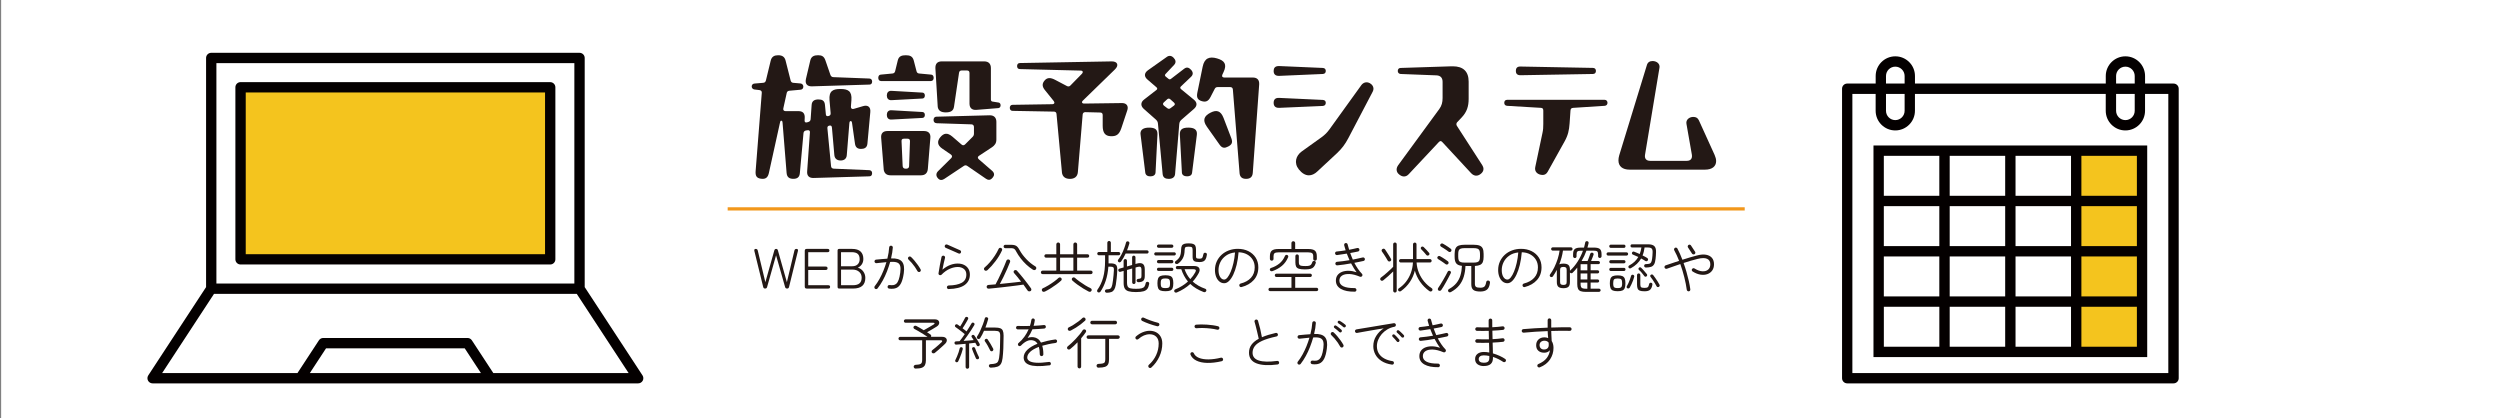 <?xml version="1.0" encoding="UTF-8"?>
<svg id="_レイヤー_1" data-name=" レイヤー 1" xmlns="http://www.w3.org/2000/svg" version="1.1" viewBox="0 0 1201 201">
  <rect x="0" y="0" width="1201" height="201" fill="#808080" stroke="none"/>
  <defs>
    <style>
      .cls-1 {
        fill: #231815;
      }

      .cls-1, .cls-2, .cls-3, .cls-4, .cls-5 {
        stroke-width: 0px;
      }

      .cls-2 {
        fill: #040000;
      }

      .cls-3 {
        fill: #f2971b;
      }

      .cls-4 {
        fill: #fff;
      }

      .cls-5 {
        fill: #f4c41e;
      }
    </style>
  </defs>
  <rect class="cls-4" x=".55" width="1200.45" height="201"/>
  <g>
    <g>
      <path class="cls-1" d="M377.89,83.2l-1.94-24.13c-.06-.72-.18-1.09-.61-1.09s-.54.42-.67,1.09l-5.32,24.13c-.48,2-1.45,2.72-2.96,2.72-.24,0-.54,0-.85-.06-2-.3-2.72-1.27-2.54-3.63l2.96-37.62c.06-.73-.3-1.21-1.09-1.33l-2.48-.3c-.79-.12-1.27-.73-1.27-1.45s.48-1.33,1.33-1.39l4.23-.36c.67-.06,1.09-.42,1.27-1.15l2.3-9.49c.48-2,1.81-2.6,3.57-2.6s3.08.6,3.57,2.54l2.42,9.56c.18.73.61,1.09,1.27,1.15l3.45.3c.85.06,1.39.72,1.39,1.51,0,.85-.48,1.45-1.39,1.51l-5.32.48c-.67.06-1.15.42-1.27,1.09l-1.63,7.38c-.18.79.24,1.33,1.09,1.33h6.23c2.12,0,3.08,1.15,2.96,3.26l-.06,1.21c-.06.79.42,1.15,1.21.91l.6-.18c.67-.18,1.03-.66,1.09-1.33l.48-6.83c.12-2.05,1.51-2.66,3.27-2.66s2.96.54,3.14,2.66l.42,4.47c.06.79.48,1.03,1.27.85.73-.18,1.09-.6,1.03-1.39l-.54-6.23c-.36-4.47,1.69-5.38,5.26-5.38s5.62.97,5.26,5.38l-.24,3.09c-.06.85.48,1.33,1.33,1.09l4.54-1.33c2.24-.67,3.69.42,3.45,2.84l-1.39,15.18c-.18,2-1.51,2.54-3.08,2.54s-2.66-.67-2.9-2.54l-1.39-9.8c-.12-.79-.3-1.09-.73-1.03-.42.06-.54.48-.6,1.33l-1.21,15c-.12,1.81-1.33,2.6-2.96,2.6s-2.84-.79-3.02-2.6l-1.15-13.12c-.06-.91-.48-1.21-1.27-1.03-.79.18-.97.61-.91,1.33l1.75,18.14c.06.79.54,1.15,1.27,1.21l17.12.72c.91.06,1.33.67,1.33,1.45,0,.85-.36,1.51-1.33,1.51l-26.79.79c-2.12.06-3.27-1.03-3.08-3.21l1.33-18.75c.06-.79-.48-1.09-1.21-.97l-.73.12c-.67.12-1.09.61-1.15,1.27l-1.75,19.23c-.18,2.12-1.45,2.72-3.14,2.72s-3.02-.6-3.21-2.72h-.01ZM387.15,38.02l2.12-9.01c.48-2,1.94-2.48,3.75-2.48,1.69,0,2.84.48,3.51,2.48l2.42,7.02c.24.6.73,1.03,1.39,1.03l17.36.67c.85.06,1.27.67,1.27,1.45s-.36,1.45-1.27,1.45l-27.7.85c-2.24.06-3.33-1.27-2.84-3.45h-.01Z"/>
      <path class="cls-1" d="M421.92,37.42c0-.79.36-1.51,1.15-1.57l5.68-.54c.67-.06,1.09-.42,1.27-1.09l1.27-5.2c.48-2.05,1.94-2.48,3.87-2.48s3.27.48,3.81,2.54l1.33,5.14c.18.72.61,1.03,1.27,1.09l5.81.54c.79.06,1.15.79,1.15,1.57,0,.85-.48,1.51-1.33,1.51h-23.95c-.85,0-1.33-.66-1.33-1.51h0ZM424.52,81.14l-1.21-14.94c-.18-2.12.91-3.26,3.02-3.26h17.54c2.12,0,3.27,1.15,3.08,3.26l-1.21,14.94c-.18,2.05-1.33,3.08-3.33,3.08h-14.58c-2,0-3.14-1.03-3.33-3.08h.02ZM426.03,45.88c0-1.27.67-2.3,2.18-2.24l14.94.85c.79.06,1.15.67,1.15,1.39,0,.79-.36,1.39-1.15,1.45l-14.94.79c-1.51.06-2.18-.97-2.18-2.24ZM426.03,55.2c0-1.27.67-2.3,2.18-2.24l14.94.85c.79.06,1.15.66,1.15,1.39,0,.79-.36,1.39-1.15,1.45l-14.94.79c-1.51.06-2.18-.97-2.18-2.24ZM435.46,81.02c.73,0,1.27-.48,1.27-1.21l.42-11.97c0-.85-.36-1.21-1.15-1.21h-1.75c-.79,0-1.21.36-1.15,1.21l.54,11.97c.06.73.54,1.21,1.27,1.21h.55ZM452.16,86.46c-.67,0-1.27-.36-1.75-1.03-.79-.97-.79-2.18.24-3.21l6.29-6.23c.61-.61.54-1.27-.12-1.75l-4.23-2.9c-2.3-1.57-2.48-3.51-.85-5.44s3.33-2.36,5.81-.24l4.35,3.75c.6.54,1.21.48,1.75-.06l3.57-3.57c.48-.48.67-.97.67-1.63v-3.14c0-.73-.48-1.27-1.21-1.27l-16.69-.54c-1.09-.06-1.51-.73-1.51-1.57s.42-1.57,1.51-1.57l25.4-.67c2.06-.06,3.27,1.09,3.27,3.14v8.53c0,1.75-.79,2.78-2.12,3.69l-6.23,4.11c-.73.48-.73,1.09-.06,1.69l6.35,5.5c1.33,1.15,1.09,2.36.3,3.26-.54.67-1.15,1.09-1.81,1.09-.48,0-.91-.18-1.45-.54l-8.89-6.11c-.54-.36-1.09-.48-1.69-.06l-9.37,6.23c-.54.36-1.03.54-1.51.54h-.02ZM450.46,50.9l-1.09-18.02c-.12-2.18.91-3.39,3.02-3.39h20.44c2.06,0,3.2,1.15,3.2,3.21v15.12c0,.48.24.91.73.97l3.02.48c.6.12.91.66.91,1.33,0,.72-.42,1.27-1.09,1.33l-10.52.85c-2.12.18-3.33-.91-3.33-3.02v-14.7c0-.79-.42-1.21-1.21-1.21h-2.48c-.73,0-1.21.3-1.33,1.09l-2.42,16.33c-.3,2.12-1.81,2.72-3.99,2.72s-3.75-.79-3.87-3.08h0Z"/>
      <path class="cls-1" d="M510.15,82.71l-2.6-27.94c-.06-.79-.54-1.15-1.27-1.15l-19.84-.36c-.91,0-1.33-.67-1.33-1.45s.42-1.45,1.33-1.45l19.05-.3c1.03,0,1.33-.73.73-1.51l-4.29-5.32c-1.39-1.75-1.33-3.14-.06-4.6s2.84-1.39,4.96-.3l5.74,3.02c.61.3,1.15.24,1.63-.24l5.56-5.68c.73-.79.42-1.51-.61-1.51l-29.21-.73c-.91,0-1.33-.61-1.33-1.45,0-.79.42-1.45,1.33-1.45l44.03-.79h.18c2.72,0,3.51,1.88,1.45,3.87l-15.36,14.94c-.79.72-.48,1.45.6,1.45l18.02-.24c1.81-.06,2.9.85,2.9,2.3,0,.36-.06.73-.24,1.27l-2.84,8.53c-1.09,3.21-2.54,3.93-5.2,3.81-2.6-.12-3.75-1.69-3.75-5.02v-5.14c0-.79-.42-1.21-1.21-1.21l-7.14-.18c-.73,0-1.21.42-1.27,1.15l-2.3,27.64c-.18,2.36-1.81,3.27-3.81,3.27s-3.63-.85-3.87-3.21l.02-.02Z"/>
      <path class="cls-1" d="M550.18,82.84l-2.24-18.08-.06-.61c0-2,1.63-2.84,4.17-2.84,2.78,0,4.11.85,3.99,3.33l-.91,18.14c-.06,1.39-1.15,1.94-2.54,1.94-1.27,0-2.24-.54-2.42-1.88h0ZM558.53,83.62l-2.24-24.13c-.06-.97-.42-1.51-1.09-2.12l-5.68-5.02c-1.63-1.45-1.63-3.21.12-4.54l5.93-4.6c.48-.36.48-.85,0-1.27l-4.35-3.75c-1.69-1.45-1.57-3.14.3-4.47l9.07-6.41c.48-.36.97-.48,1.39-.48.73,0,1.33.42,1.81.91.97.97,1.39,2.24.24,3.45l-4.11,4.36c-.42.48-.36.85.12,1.27l1.27,1.03c.42.36.85.36,1.27,0l6.23-4.78c1.39-1.09,2.42-.54,3.39.48,1.03,1.15,1.09,2.3-.06,3.39l-4.84,4.6c-.42.42-.42.85.06,1.27l6.11,5.02c1.75,1.39,1.75,3.02.12,4.47l-5.99,5.2c-.67.6-1.03,1.21-1.09,2.18l-2,23.89c-.12,1.7-1.45,2.36-3.02,2.36s-2.78-.54-2.96-2.3h0ZM563.91,50.78c.6-.42.67-.97.06-1.51l-1.75-1.57c-.54-.48-1.09-.42-1.57.06l-1.57,1.45c-.54.48-.48,1.09.12,1.57l1.51,1.15c.54.42,1.03.48,1.57.06,0,0,1.63-1.21,1.63-1.21ZM567.78,82.84l-.97-18.2c-.12-2.48,1.27-3.33,4.05-3.33s4.41.91,4.11,3.45l-2.3,18.26c-.18,1.27-1.15,1.69-2.42,1.69s-2.42-.54-2.48-1.88h0ZM595.48,83.08l-3.21-40.1c-.06-.73-.54-1.15-1.27-1.15h-5.99c-.67,0-1.15.24-1.45.85l-2.06,3.99c-1.09,2.12-2.42,2.48-4.29,1.88-1.88-.6-2.48-1.75-2-4.05l2.54-12.4c.85-4.23,3.27-5.08,6.89-4.05,3.57,1.03,4.96,2.78,3.15,6.59l-.54,1.15c-.42.91,0,1.45.91,1.45h13.67c2,0,3.08,1.03,3.08,2.9v.42l-3.08,42.52c-.18,2.18-1.51,2.84-3.21,2.84s-2.96-.66-3.15-2.84h.01ZM585.86,69.47l-6.11-8.65c-2.3-3.26-1.09-5.2,1.69-6.65,2.9-1.51,4.96-1.09,6.35,2.48l3.75,9.8c.79,2.12.12,3.08-1.51,3.93s-2.84.97-4.17-.91Z"/>
      <path class="cls-1" d="M611.86,34.09c0-1.27.54-2.36,2.48-2.36h.18l20.99.91c.97.06,1.39.67,1.39,1.45s-.42,1.39-1.39,1.45l-20.99.91c-2.06.06-2.66-1.03-2.66-2.36ZM611.86,49.39c0-1.33.61-2.48,2.66-2.36l20.93.97c1.03.06,1.45.6,1.45,1.39s-.42,1.45-1.45,1.51l-20.93.91c-2.06.06-2.66-1.09-2.66-2.42ZM628.8,84.23c-1.69,0-3.33-.97-4.84-2.84-2.48-3.14-1.39-6.59,1.33-8.59l9.62-6.89c1.57-1.15,2.6-2.18,3.75-3.75l15.3-21.23c.97-1.33,2.54-1.81,4.11-.97,1.09.61,1.75,1.57,1.75,2.66,0,.42-.12.91-.36,1.39l-11.73,22.38c-1.57,2.96-3.02,4.9-5.44,7.2l-9.5,8.83c-1.27,1.21-2.66,1.81-3.99,1.81Z"/>
      <path class="cls-1" d="M697.92,31.85c5.02,0,7.62,2.48,7.62,7.38v8.23c0,3.63-.85,6.35-3.39,9.01l-2.18,2.3c-.3.36-.48,1.03-.12,1.63l12.22,18.93c.42.66.6,1.27.6,1.81,0,1.09-.67,1.93-1.45,2.48-1.39,1.09-3.09,1.09-4.54-.48l-13.73-14.82c-.61-.67-1.03-.79-1.75-.06l-14.45,15.42c-.73.79-1.51,1.09-2.3,1.09s-1.57-.36-2.3-.97c-.85-.67-1.21-1.45-1.21-2.36,0-.67.24-1.33.73-2.06l19.78-27.03c1.15-1.57,1.57-3.21,1.57-5.26v-7.8c0-1.93-1.03-3.02-2.96-3.09l-17.18-.66c-.91-.06-1.39-.67-1.39-1.45,0-.85.48-1.45,1.39-1.45l24.49-.79h.55Z"/>
      <path class="cls-1" d="M772.24,49.39c0,.79-.48,1.39-1.39,1.45l-15.06.97c-.91.06-1.27.42-1.33,1.33l-.42,6.11c-.24,3.33-.73,5.68-2.42,8.71l-8.16,14.64c-.54.97-1.45,1.45-2.3,1.45-2.36,0-4.11-1.51-3.63-3.75l3.45-16.33c.36-1.63.42-2.72.42-4.42v-6.41c0-.85-.3-1.27-1.09-1.33l-16.27-.97c-.97-.06-1.39-.66-1.39-1.45s.42-1.45,1.45-1.45h46.69c.97,0,1.45.67,1.45,1.45ZM766.68,34.09c0,.79-.42,1.45-1.45,1.45l-34.84.6c-1.63,0-2.18-.91-2.18-2.06s.48-2.12,2.06-2.12h.12l34.84.66c1.03,0,1.45.67,1.45,1.45v.02Z"/>
      <path class="cls-1" d="M813.48,56.17c1.27,0,2.12.48,2.66,1.63l7.56,16.63c.48,1.09.73,2.06.73,2.96,0,2.54-1.94,4.11-5.32,4.11h-36.23c-3.45,0-5.38-1.63-5.38-4.47,0-.73.12-1.51.36-2.36l13.31-43.42c.36-1.27,1.33-1.93,2.72-1.93,1.93,0,3.63,1.27,3.33,3.14l-6.95,41.91c-.3,1.81.6,2.9,2.48,2.9h17.6c1.87,0,2.72-1.15,2.42-2.96l-2.6-14.82c-.36-2,1.39-3.33,3.33-3.33h-.02Z"/>
    </g>
    <g>
      <path class="cls-1" d="M367.56,138.62c-.51,0-.82-.26-.93-.79l-4.24-17.28c-.07-.31-.05-.55.07-.72s.3-.26.56-.26c.56,0,.9.26,1.01.79l3.65,15.21,4.3-15.24c.13-.51.42-.76.87-.76s.74.25.87.76l4.3,15.24,3.62-15.21c.11-.53.44-.79.98-.79.29,0,.5.09.63.26.13.17.15.41.08.72l-4.27,17.28c-.11.53-.42.79-.93.79s-.85-.25-.98-.76l-4.33-15.21-4.3,15.21c-.13.51-.44.76-.95.76h-.01Z"/>
      <path class="cls-1" d="M387.51,138.62c-.6,0-.9-.3-.9-.9v-17.25c0-.6.3-.9.9-.9h10.04c.6,0,.9.26.9.79s-.3.79-.9.79h-9.28v6.91h8.38c.6,0,.9.27.9.82s-.3.82-.9.82h-8.38v7.32h9.61c.6,0,.9.26.9.79s-.3.82-.9.82h-10.37Z"/>
      <path class="cls-1" d="M403.16,138.62c-.53,0-.79-.26-.79-.79v-17.47c0-.53.26-.79.79-.79h6.18c1.83,0,3.19.42,4.08,1.26s1.33,2.03,1.33,3.55c0,1.02-.25,1.89-.74,2.61s-1.13,1.25-1.93,1.58c1.09.33,1.96.94,2.63,1.84.66.9.99,1.94.99,3.12,0,1.65-.48,2.91-1.44,3.78s-2.46,1.31-4.49,1.31h-6.61ZM404.03,127.9h5.39c1.14,0,2.02-.31,2.64-.94.62-.63.92-1.43.92-2.41,0-1.18-.31-2.04-.92-2.59-.62-.54-1.6-.82-2.94-.82h-5.09v6.75h0ZM404.03,137.02h5.61c1.51,0,2.6-.3,3.28-.9s1.02-1.51,1.02-2.72-.41-2.12-1.22-2.83c-.82-.71-1.87-1.06-3.16-1.06h-5.52v7.51h0Z"/>
      <path class="cls-1" d="M420.36,138.7c-.18-.15-.29-.34-.31-.59s.03-.46.18-.64c.82-1.03,1.57-2.18,2.27-3.44.7-1.26,1.33-2.58,1.89-3.97s1.04-2.76,1.44-4.12c-.74.07-1.52.15-2.31.23-.8.08-1.61.17-2.45.26-.24.02-.45-.04-.63-.19-.18-.14-.29-.33-.33-.57-.02-.24.05-.45.19-.64s.33-.29.57-.31c.94-.09,1.87-.18,2.78-.26s1.79-.15,2.64-.2c.49-1.98.78-3.78.87-5.42.02-.25.12-.46.3-.61s.39-.22.63-.2.44.11.6.28.24.38.22.61c-.05.76-.15,1.58-.29,2.46s-.32,1.8-.56,2.76c2.54-.11,4.29.4,5.24,1.53.95,1.12,1.25,2.98.88,5.55-.29,2.07-.73,3.67-1.31,4.82-.58,1.14-1.34,1.91-2.27,2.3s-2.09.49-3.47.31c-.24-.04-.43-.14-.57-.33-.15-.18-.2-.39-.16-.63.04-.25.15-.45.33-.6.18-.14.39-.2.63-.16.65.09,1.25.1,1.8.03.54-.07,1.03-.3,1.46-.69s.79-1.01,1.1-1.85c.31-.84.56-1.99.76-3.44.18-1.31.18-2.35-.01-3.14-.19-.79-.64-1.35-1.36-1.67-.72-.33-1.78-.44-3.2-.35h-.27c-.42,1.49-.93,3-1.52,4.53s-1.28,3-2.04,4.39c-.76,1.4-1.6,2.67-2.5,3.81-.13.18-.31.29-.54.33s-.45-.02-.65-.16l-.03-.02ZM441.91,130.59c-.2.11-.42.13-.65.05-.24-.07-.41-.21-.52-.41-.34-.63-.75-1.29-1.22-1.97-.47-.68-.98-1.33-1.51-1.95s-1.06-1.16-1.56-1.63c-.18-.14-.27-.34-.27-.58s.08-.45.24-.61c.16-.18.36-.28.6-.28s.44.07.63.23c.54.51,1.1,1.1,1.67,1.78s1.12,1.38,1.63,2.11c.52.73.96,1.42,1.32,2.1.11.2.13.41.05.64-.07.23-.21.4-.41.53h0Z"/>
      <path class="cls-1" d="M455.76,138.89c-.24,0-.44-.08-.61-.25-.17-.16-.26-.36-.26-.6s.08-.46.25-.63c.16-.16.36-.25.6-.27,2.65-.04,4.73-.46,6.23-1.27,1.51-.81,2.26-2.13,2.26-3.96,0-1.18-.39-2.08-1.18-2.71s-1.77-.94-2.95-.94-2.45.29-3.8.86c-1.35.57-2.68,1.52-3.99,2.84-.13.13-.29.2-.48.23s-.37,0-.53-.07c-.34-.18-.49-.47-.44-.87.18-1.18.39-2.45.64-3.81s.51-2.68.8-3.97c.05-.24.19-.41.39-.53.21-.12.43-.15.67-.1.24.05.41.18.53.38s.15.42.1.65c-.18.73-.39,1.58-.61,2.54-.23.97-.44,2.02-.64,3.14,1.27-1.05,2.53-1.81,3.78-2.27s2.44-.68,3.56-.67c1.2,0,2.23.22,3.1.67.87.44,1.55,1.06,2.03,1.85s.72,1.71.72,2.76c0,2.14-.83,3.81-2.5,5.02s-4.23,1.86-7.67,1.95v.03ZM460.52,121.78c-.4-.18-.88-.39-1.43-.64s-1.13-.5-1.73-.76-1.16-.51-1.69-.74c-.53-.23-.97-.42-1.33-.58-.22-.09-.37-.25-.45-.48s-.07-.45.04-.67c.09-.22.25-.36.48-.44s.45-.06.67.03c.51.22,1.13.49,1.88.83.74.34,1.5.67,2.26,1.01.76.33,1.41.62,1.96.86.22.09.37.25.46.46s.09.44,0,.65c-.09.24-.25.4-.46.49s-.44.08-.65-.03h-.01Z"/>
      <path class="cls-1" d="M472.96,129.81c-.18-.2-.27-.43-.26-.69,0-.26.13-.48.37-.67.82-.69,1.65-1.52,2.49-2.49s1.63-2.01,2.35-3.12c.73-1.11,1.33-2.19,1.82-3.26.11-.25.28-.42.5-.49.23-.07.46-.05.69.05.24.09.39.25.48.47.08.23.07.46-.04.69-.83,1.8-1.86,3.51-3.09,5.13-1.22,1.62-2.51,3.06-3.85,4.31-.2.18-.44.29-.72.33-.28.04-.53-.05-.75-.27h.01ZM495.03,139.82c-.22.14-.46.19-.73.15-.27-.05-.48-.18-.63-.39-.54-.84-1.22-1.79-2.01-2.86-.8.13-1.75.26-2.86.4s-2.28.28-3.52.44c-1.24.15-2.49.3-3.73.44-1.24.14-2.42.26-3.54.38-1.12.12-2.08.21-2.9.29-.69.05-1.06-.23-1.12-.84-.02-.24.05-.45.22-.64.16-.19.39-.29.68-.31.44-.04.94-.08,1.51-.12s1.19-.09,1.86-.15c.42-.74.87-1.61,1.35-2.61s.97-2.03,1.47-3.1.96-2.1,1.37-3.09c.42-.99.76-1.84,1.03-2.57.09-.25.25-.43.49-.53s.47-.1.71-.01c.25.07.44.23.54.46s.11.48,0,.74c-.38,1-.85,2.12-1.4,3.37s-1.13,2.5-1.74,3.75-1.19,2.39-1.75,3.4c1.2-.13,2.42-.25,3.66-.38s2.43-.25,3.57-.38c1.13-.13,2.13-.25,2.98-.35-.62-.8-1.22-1.57-1.82-2.31-.6-.74-1.12-1.35-1.55-1.82-.16-.18-.24-.39-.23-.64s.1-.44.29-.58c.2-.16.42-.24.67-.23s.46.11.64.31c.42.45.92,1.03,1.51,1.73s1.2,1.45,1.84,2.25c.63.8,1.25,1.59,1.84,2.37s1.1,1.48,1.54,2.1c.16.24.23.49.19.75s-.17.47-.41.64l-.02-.06ZM496.2,129.56c-1.14-.72-2.21-1.56-3.21-2.5s-1.9-1.94-2.69-2.98c-.8-1.04-1.47-2.06-2.01-3.06-.25-.51-.49-.89-.71-1.14s-.48-.43-.78-.52-.72-.14-1.26-.14h-2.59c-.22,0-.41-.08-.57-.23s-.25-.35-.25-.58.08-.43.25-.59c.16-.15.35-.23.57-.23h2.59c.85,0,1.53.08,2.03.24.5.16.92.44,1.25.82.34.38.68.9,1.02,1.55.83,1.49,1.91,2.93,3.23,4.31,1.32,1.39,2.75,2.54,4.31,3.47.24.13.38.33.44.6.05.27,0,.53-.16.76s-.38.37-.65.41c-.27.04-.54-.03-.79-.19h-.02Z"/>
      <path class="cls-1" d="M500.85,131.68c-.24,0-.43-.08-.58-.25-.15-.16-.23-.36-.23-.6,0-.22.08-.41.23-.57.15-.16.35-.25.58-.25h6.61v-6.23h-4.93c-.24,0-.43-.08-.58-.23s-.23-.35-.23-.58.08-.43.23-.59c.15-.15.35-.23.58-.23h4.93v-4.76c0-.25.09-.47.27-.64s.39-.26.63-.26.47.09.64.26c.17.17.26.39.26.64v4.76h6.39v-4.76c0-.25.09-.47.26-.64s.39-.26.64-.26.47.09.64.26c.17.17.26.39.26.64v4.76h4.98c.24,0,.43.08.59.23.15.16.23.35.23.59s-.08.43-.23.58-.35.23-.59.23h-4.98v6.23h6.61c.24,0,.43.08.59.25.15.16.23.35.23.57,0,.24-.08.44-.23.6-.15.16-.35.25-.59.25h-23.21ZM501.99,140.04c-.25.13-.51.17-.78.14-.26-.04-.47-.19-.61-.46-.13-.24-.15-.48-.07-.72s.24-.42.48-.53c.78-.35,1.65-.8,2.6-1.37.95-.57,1.87-1.18,2.75-1.82s1.6-1.24,2.16-1.78c.2-.16.42-.24.67-.23s.45.11.61.29c.18.18.26.39.25.64-.02.25-.12.45-.3.61-.65.6-1.43,1.23-2.33,1.89s-1.82,1.29-2.78,1.88c-.95.59-1.84,1.08-2.65,1.48v-.02ZM509.26,130.02h6.39v-6.23h-6.39v6.23ZM522.95,140.04c-.8-.4-1.67-.89-2.63-1.48-.95-.59-1.88-1.21-2.79-1.88s-1.69-1.29-2.34-1.89c-.18-.16-.28-.37-.3-.61-.02-.25.06-.46.24-.64.16-.18.37-.28.63-.29.25,0,.47.07.65.23.6.54,1.34,1.13,2.22,1.77s1.79,1.24,2.72,1.81c.93.57,1.79,1.04,2.57,1.4.24.11.4.28.49.53.09.25.06.49-.08.72-.15.27-.35.43-.61.46-.26.04-.52,0-.78-.14h.01Z"/>
      <path class="cls-1" d="M531.74,140.64c-.25,0-.47-.07-.64-.22-.17-.15-.27-.34-.29-.57,0-.26.08-.46.25-.61.16-.15.37-.23.63-.23.6-.02,1.07-.09,1.4-.2.34-.12.59-.34.78-.68.18-.33.34-.83.49-1.48.11-.53.21-1.18.31-1.95s.19-1.59.27-2.46c.08-.87.14-1.7.18-2.5.04-.67-.06-1.11-.3-1.32s-.68-.31-1.33-.31h-1.03c-.18,2.45-.59,4.67-1.24,6.65s-1.5,3.78-2.57,5.37c-.15.18-.34.3-.57.35s-.46.02-.68-.11c-.18-.11-.29-.27-.34-.49-.04-.22,0-.44.12-.65,1.23-1.7,2.16-3.68,2.78-5.92.62-2.24.92-4.93.92-8.07v-2.61h-2.97c-.22,0-.4-.08-.56-.23-.15-.15-.23-.34-.23-.56s.08-.4.23-.56c.15-.15.34-.23.56-.23h4.05v-4.41c0-.25.08-.46.25-.63.16-.16.36-.25.6-.25s.44.08.6.25c.16.16.25.37.25.63v4.41h3.73c.22,0,.4.08.56.23.15.16.23.34.23.56s-.08.4-.23.56c-.15.16-.34.23-.56.23h-4.84v3.89h.98c1.2,0,2.04.21,2.53.63.49.42.72,1.25.68,2.5-.05,1.47-.15,2.84-.29,4.11-.14,1.27-.28,2.3-.42,3.1-.18.98-.44,1.74-.76,2.27-.33.53-.77.92-1.33,1.14s-1.29.35-2.18.37h-.02ZM537.32,125.86c-.18-.15-.28-.32-.3-.53-.02-.21.04-.4.16-.58.56-.69,1.09-1.51,1.58-2.48.49-.96.93-1.96,1.31-2.98.38-1.02.67-1.95.87-2.76.05-.25.19-.43.41-.53s.44-.11.68-.01c.22.07.37.2.46.39s.11.39.05.61c-.16.56-.34,1.12-.53,1.66s-.39,1.08-.58,1.61h9.61c.2,0,.38.08.53.23s.23.33.23.53c0,.22-.08.4-.23.56-.15.15-.33.23-.53.23h-10.29c-.31.69-.65,1.35-1.02,1.99-.37.63-.76,1.24-1.16,1.82-.15.2-.34.33-.57.39s-.46.01-.68-.15h0ZM545.75,140.31c-1.49,0-2.67-.12-3.54-.37s-1.49-.68-1.86-1.31-.56-1.51-.56-2.65v-5.85l-1.5.44c-.22.07-.43.05-.63-.05-.2-.11-.34-.27-.41-.49-.07-.2-.05-.4.05-.6s.27-.33.49-.38l1.99-.57v-3.24c0-.24.08-.43.25-.57.16-.14.35-.22.57-.22s.4.07.56.22c.15.15.23.34.23.57v2.77l2.48-.71v-3.7c0-.24.08-.43.23-.57.15-.14.34-.22.56-.22s.41.07.57.22c.16.15.25.34.25.57v3.24l.57-.19c1.25-.36,2.21-.33,2.89.08.67.42,1.01,1.32,1.01,2.72v3.13c0,1.05-.23,1.81-.68,2.26s-1.22.7-2.31.74c-.24,0-.44-.06-.63-.19-.18-.13-.28-.31-.3-.54-.02-.24.04-.44.18-.6s.33-.25.59-.27c.65-.05,1.07-.17,1.27-.34.19-.17.29-.54.29-1.1v-2.83c0-.8-.16-1.29-.49-1.47-.33-.18-.83-.17-1.52.03l-.84.25v7.13c0,.24-.08.43-.25.57-.16.14-.35.22-.57.22s-.4-.07-.56-.22c-.15-.14-.23-.34-.23-.57v-6.67l-2.48.71v6.23c0,.76.12,1.35.35,1.75.24.41.67.69,1.29.84.63.15,1.53.23,2.71.23s2.08-.08,2.69-.25c.62-.16,1.06-.44,1.33-.83s.47-.93.6-1.62c.04-.25.16-.44.37-.56s.45-.14.72-.07c.47.15.66.49.57,1.03-.16.94-.44,1.7-.83,2.26s-1.01.97-1.85,1.22c-.84.25-2.05.38-3.61.38h-.01Z"/>
      <path class="cls-1" d="M555.22,122.73c-.22,0-.39-.08-.53-.23s-.2-.33-.2-.53.07-.38.2-.53c.14-.15.31-.23.53-.23h8.9c.22,0,.4.08.54.23.14.16.22.33.22.53s-.07.38-.22.53c-.15.15-.33.23-.54.23h-8.9ZM556.56,119.03c-.22,0-.4-.08-.54-.23-.15-.15-.22-.33-.22-.53,0-.22.07-.4.22-.56.14-.15.33-.23.54-.23h6.37c.22,0,.4.08.54.23.14.15.22.34.22.56,0,.2-.07.38-.22.53-.15.16-.33.23-.54.23h-6.37ZM556.53,126.46c-.22,0-.39-.08-.53-.23s-.2-.33-.2-.53c0-.22.07-.4.2-.56s.31-.23.53-.23h6.39c.24,0,.42.08.56.23s.2.34.2.56c0,.2-.07.38-.2.53-.14.16-.32.23-.56.23h-6.39ZM556.53,130.16c-.22,0-.39-.08-.53-.23s-.2-.33-.2-.53c0-.22.07-.4.2-.56.14-.15.31-.23.53-.23h6.39c.24,0,.42.08.56.23.14.16.2.34.2.56,0,.2-.07.38-.2.53-.14.15-.32.23-.56.23h-6.39ZM559.85,139.9c-1,0-1.77-.11-2.33-.33s-.94-.6-1.16-1.16c-.22-.55-.33-1.33-.33-2.33s.11-1.77.33-2.33c.22-.55.6-.94,1.16-1.17s1.33-.34,2.33-.34,1.8.11,2.34.34.93.62,1.14,1.17c.22.55.33,1.33.33,2.33s-.11,1.77-.33,2.33c-.22.55-.6.94-1.14,1.16s-1.32.33-2.34.33ZM559.85,138.4c.63,0,1.11-.06,1.43-.18s.53-.34.64-.67.16-.82.16-1.47-.05-1.12-.16-1.44c-.11-.33-.32-.55-.64-.68-.32-.13-.79-.19-1.43-.19s-1.09.06-1.42.19c-.33.13-.54.35-.65.68-.11.33-.16.81-.16,1.44s.05,1.14.16,1.47.33.55.65.67c.33.12.8.18,1.42.18ZM565.35,140.5c-.24.09-.47.1-.71.03-.24-.07-.4-.22-.49-.44-.09-.2-.1-.41-.01-.63.08-.22.24-.37.48-.46,1.16-.47,2.25-1.02,3.27-1.65,1.02-.63,1.95-1.33,2.8-2.11-.73-.87-1.35-1.8-1.88-2.79-.53-.99-.97-2.03-1.33-3.14h-1.88c-.22,0-.39-.08-.53-.23s-.2-.33-.2-.53.07-.38.2-.53c.14-.15.31-.23.53-.23h8.11c1.16,0,1.94.31,2.34.94.4.63.34,1.43-.16,2.41-.82,1.52-1.79,2.9-2.91,4.14.82.73,1.73,1.38,2.74,1.96s2.09,1.07,3.25,1.47c.24.07.4.21.5.42s.1.42.01.64c-.09.24-.26.41-.5.52-.25.11-.5.11-.78,0-1.32-.51-2.51-1.09-3.57-1.73-1.05-.64-2-1.36-2.83-2.14-1.8,1.65-3.95,3.01-6.45,4.08h0ZM565.89,126.68c-.2.13-.43.18-.69.16s-.47-.12-.61-.3c-.13-.2-.18-.4-.15-.61.03-.21.15-.39.37-.53.94-.65,1.61-1.38,1.99-2.19.38-.81.58-1.9.6-3.28.02-.78.13-1.39.34-1.82.21-.44.57-.74,1.09-.93.52-.18,1.25-.27,2.19-.27s1.67.09,2.18.28.86.5,1.06.94.3,1.04.3,1.82v3.29c0,.44.12.72.35.84.24.13.69.19,1.36.19.44,0,.76-.06.98-.18s.39-.34.52-.67.24-.78.35-1.36c.05-.25.18-.44.37-.54.19-.11.4-.14.64-.08.51.13.73.45.65.95-.13.93-.33,1.64-.61,2.15-.28.51-.66.86-1.14,1.06s-1.08.3-1.81.3c-1.23,0-2.09-.16-2.57-.49-.48-.33-.72-.98-.72-1.96v-3.32c0-.67-.12-1.11-.35-1.32-.24-.21-.75-.31-1.55-.31s-1.32.1-1.55.3-.36.64-.38,1.33c-.02,1.56-.3,2.85-.84,3.88s-1.32,1.91-2.34,2.65l-.03.02ZM571.82,134.1c.98-1.05,1.78-2.15,2.39-3.29.31-.53.37-.91.18-1.14-.19-.24-.58-.35-1.16-.35h-4.16c.6,1.76,1.51,3.36,2.75,4.79h0Z"/>
      <path class="cls-1" d="M596.45,137.91c-.24.05-.46.02-.67-.09-.21-.12-.34-.3-.39-.53-.07-.25-.05-.48.08-.68s.31-.33.54-.41c2.1-.53,3.76-1.44,4.95-2.75,1.2-1.31,1.8-2.98,1.8-5.01,0-1.38-.32-2.6-.96-3.67-.65-1.07-1.55-1.92-2.71-2.56-1.16-.63-2.52-.98-4.08-1.03-.18,2.21-.49,4.23-.94,6.05-.45,1.82-.98,3.39-1.61,4.71s-1.31,2.33-2.05,3.05-1.51,1.07-2.29,1.07c-.87,0-1.64-.27-2.31-.82-.67-.54-1.2-1.3-1.58-2.26-.38-.96-.57-2.05-.57-3.26,0-1.47.28-2.83.84-4.07s1.34-2.32,2.34-3.24,2.16-1.62,3.5-2.12c1.33-.5,2.77-.75,4.31-.75,1.89,0,3.57.37,5.05,1.1,1.48.74,2.65,1.77,3.51,3.1s1.29,2.9,1.29,4.69c0,2.43-.73,4.46-2.18,6.08s-3.41,2.75-5.88,3.39h.01ZM588.12,134.3c.51,0,1.03-.33,1.58-1.01s1.07-1.61,1.56-2.8.93-2.58,1.29-4.16.62-3.27.76-5.06c-1.71.18-3.15.69-4.34,1.54-1.19.84-2.09,1.87-2.69,3.09-.61,1.21-.91,2.49-.91,3.84s.26,2.51.79,3.33c.53.82,1.18,1.24,1.96,1.24h0Z"/>
      <path class="cls-1" d="M610.16,139.85c-.24,0-.43-.08-.57-.23-.15-.16-.22-.34-.22-.56,0-.24.07-.43.22-.58.14-.15.33-.23.57-.23h10.26v-5.17h-7.21c-.24,0-.43-.08-.57-.25-.14-.16-.22-.35-.22-.57s.07-.4.22-.56c.15-.15.34-.23.57-.23h16.22c.23,0,.43.08.57.23s.22.34.22.56-.07.41-.22.57c-.14.16-.34.25-.57.25h-7.21v5.17h10.23c.25,0,.45.08.6.23.14.15.22.35.22.58s-.07.4-.22.56c-.15.15-.35.23-.6.23h-22.29,0ZM611.28,130.24c-.24.09-.47.1-.69.03-.23-.07-.39-.23-.5-.46-.09-.2-.09-.41.01-.64.1-.23.28-.38.53-.45,1.49-.47,2.81-1.18,3.97-2.11s2.07-2.17,2.72-3.71c.09-.2.24-.34.45-.42s.43-.07.67.04c.2.09.33.24.41.44.07.2.06.41-.03.63-.73,1.69-1.71,3.06-2.97,4.11-1.25,1.05-2.78,1.9-4.57,2.56v-.02ZM610.93,125.23c-.24,0-.44-.08-.61-.25-.17-.16-.26-.37-.26-.63v-1.28c0-1.23.3-2.12.91-2.65.61-.54,1.67-.8,3.2-.8h6.23v-2.86c0-.25.09-.46.27-.63.18-.16.39-.25.63-.25s.47.08.64.25.26.37.26.63v2.86h6.29c1.52,0,2.59.27,3.2.8.61.54.91,1.42.91,2.65v1.28c0,.25-.08.46-.25.63-.16.16-.36.25-.6.25s-.44-.08-.61-.23c-.17-.16-.26-.36-.26-.61v-1.28c0-.69-.17-1.18-.52-1.46-.35-.28-.98-.42-1.91-.42h-14.23c-.94,0-1.58.14-1.92.42-.34.28-.5.77-.5,1.46v1.28c0,.25-.09.46-.26.61s-.38.23-.61.23h0ZM626.98,129.42c-1.27,0-2.24-.1-2.91-.29-.67-.19-1.14-.53-1.39-1.02-.25-.49-.38-1.16-.38-2.01v-3.05c0-.25.08-.46.23-.61.16-.15.35-.23.59-.23s.46.08.61.23.23.36.23.61v2.91c0,.53.08.92.23,1.18s.45.44.9.53c.44.09,1.11.14,2,.14.78,0,1.38-.05,1.8-.15s.74-.3.97-.59c.23-.29.43-.71.61-1.25.09-.2.25-.34.46-.44s.44-.09.65,0c.24.07.39.21.48.41s.09.42.01.65c-.25.78-.57,1.38-.95,1.81-.38.43-.89.73-1.54.9s-1.51.26-2.6.26h0Z"/>
      <path class="cls-1" d="M650.82,140.12c-2.83.04-5.05-.4-6.65-1.32s-2.41-2.25-2.41-3.99c0-1.05.27-1.93.8-2.64.54-.71,1.27-1.24,2.19-1.59.92-.35,1.99-.52,3.18-.49,1.2.03,2.46.26,3.78.69-.47-.62-.93-1.28-1.36-2s-.86-1.47-1.28-2.25c-1.12.2-2.26.39-3.4.56s-2.22.3-3.24.39c-.24.02-.44-.05-.63-.2-.18-.15-.28-.35-.3-.58s.05-.44.2-.63.35-.28.58-.3c.89-.07,1.86-.18,2.9-.31,1.04-.14,2.09-.29,3.14-.47-.24-.53-.46-1.05-.68-1.58s-.43-1.05-.63-1.58c-.83.13-1.66.25-2.48.38s-1.55.24-2.2.33c-.24.02-.44-.04-.63-.19-.18-.14-.29-.33-.33-.57-.02-.25.04-.47.18-.65s.32-.28.56-.3c.6-.05,1.28-.13,2.04-.23.76-.1,1.53-.21,2.31-.34-.13-.42-.25-.83-.37-1.23s-.23-.8-.34-1.2c-.05-.23-.02-.46.1-.67s.29-.34.53-.39.45-.02.65.1c.2.12.33.3.38.53.11.42.23.84.35,1.28s.25.87.38,1.31c.74-.14,1.45-.29,2.12-.44s1.26-.28,1.77-.41c.24-.05.45-.02.65.11s.33.31.38.54c.05.24.02.45-.11.65-.13.2-.31.33-.54.38-.51.11-1.08.23-1.73.35-.64.13-1.32.25-2.03.38.2.53.4,1.05.6,1.58s.42,1.05.65,1.58c.87-.18,1.72-.36,2.53-.53.82-.17,1.56-.34,2.23-.5.24-.05.45-.02.65.11s.33.31.38.54c.05.24.02.45-.11.65s-.31.33-.54.38c-.58.13-1.25.27-2,.42s-1.56.31-2.41.48c.53,1,1.09,1.95,1.7,2.84.61.9,1.26,1.7,1.95,2.41.31.34.34.71.11,1.09-.27.36-.63.47-1.06.33-1.89-.8-3.57-1.23-5.06-1.29s-2.66.18-3.53.74c-.86.55-1.29,1.37-1.29,2.44,0,1.2.63,2.1,1.88,2.71s3.06.89,5.42.86c.25,0,.46.08.63.25s.25.37.27.63c0,.24-.08.44-.25.61-.16.17-.37.26-.63.26l.05-.02Z"/>
      <path class="cls-1" d="M670.14,140.53c-.24,0-.44-.08-.6-.25-.16-.16-.25-.36-.25-.6v-9.28c-.67.67-1.45,1.4-2.33,2.2s-1.69,1.49-2.44,2.07c-.2.16-.43.24-.69.22s-.47-.15-.64-.38c-.13-.18-.17-.39-.12-.61.04-.23.16-.41.34-.56.44-.31.92-.68,1.46-1.13.53-.44,1.08-.91,1.63-1.4.55-.49,1.07-.97,1.56-1.43.49-.46.9-.87,1.22-1.21v-10.83c0-.25.08-.46.25-.61.16-.15.36-.23.6-.23s.44.08.6.23c.16.16.25.36.25.61v22.34c0,.24-.08.44-.25.6-.16.16-.36.25-.6.25h.01ZM667.86,125.51c-.22.13-.45.16-.68.08-.24-.07-.42-.22-.54-.44-.22-.4-.49-.87-.82-1.4s-.67-1.07-1.02-1.61c-.35-.53-.67-.98-.94-1.35-.13-.2-.16-.41-.11-.64s.19-.4.41-.53c.22-.14.44-.19.67-.15s.41.17.56.37c.27.4.58.88.94,1.43.35.55.7,1.1,1.05,1.65.34.54.62,1.01.82,1.39.29.49.18.89-.33,1.2h0ZM686.69,139.87c-1.78-1.29-3.26-2.77-4.44-4.45s-2.03-3.48-2.56-5.4c-.47,1.94-1.26,3.74-2.35,5.39-1.1,1.65-2.53,3.12-4.29,4.41-.2.14-.42.21-.67.19-.24-.02-.45-.13-.61-.33-.13-.2-.17-.41-.12-.64.04-.23.17-.4.37-.53,1.31-.85,2.44-1.9,3.42-3.16.97-1.25,1.75-2.66,2.33-4.23.58-1.57.91-3.24,1.01-5.02h-5.88c-.22,0-.41-.08-.57-.25s-.25-.35-.25-.57.08-.41.25-.57c.16-.16.35-.25.57-.25h5.91v-7.08c0-.25.09-.46.26-.61s.37-.23.58-.23c.25,0,.46.08.61.23.15.15.23.36.23.61v7.08h6.48c.22,0,.4.08.56.25s.23.35.23.57-.08.41-.23.57c-.15.16-.34.25-.56.25h-6.45c.11,1.76.49,3.42,1.14,4.99.65,1.57,1.51,2.98,2.57,4.23s2.25,2.3,3.58,3.16c.2.13.32.31.35.54s-.02.45-.16.65c-.16.22-.37.34-.61.37s-.48-.03-.69-.18h-.01ZM686.39,122.59c-.16.15-.36.21-.58.2s-.41-.09-.56-.26c-.29-.36-.68-.82-1.18-1.39-.5-.56-.95-1.04-1.35-1.44-.13-.14-.19-.32-.18-.53,0-.21.1-.39.26-.53.14-.14.33-.21.54-.2s.41.09.57.23c.42.4.88.87,1.39,1.41s.91,1,1.2,1.36c.34.44.31.82-.11,1.14h0Z"/>
      <path class="cls-1" d="M694.53,126.95c-.29-.24-.65-.5-1.09-.8s-.88-.6-1.33-.9-.85-.55-1.2-.75c-.18-.11-.31-.27-.39-.48-.08-.21-.06-.41.07-.61s.3-.34.52-.41c.22-.07.43-.05.63.05.36.18.78.42,1.25.72s.94.6,1.4.91.85.59,1.16.84c.2.15.32.34.35.57s-.02.45-.16.65c-.15.18-.33.3-.56.34-.23.05-.44,0-.64-.15v.02ZM691.12,139.6c-.24-.15-.36-.34-.38-.59s.04-.47.16-.67c.31-.44.67-.99,1.09-1.67s.85-1.4,1.29-2.15.86-1.48,1.24-2.18.69-1.29.93-1.78c.09-.22.25-.36.46-.44s.44-.06.65.03c.22.11.36.26.44.46s.05.43-.08.68c-.24.49-.54,1.1-.93,1.82-.38.73-.79,1.47-1.22,2.25-.44.77-.86,1.51-1.26,2.21-.41.7-.77,1.26-1.08,1.7-.14.22-.34.36-.6.42s-.49.03-.71-.09h0ZM695.91,120.91c-.29-.24-.65-.5-1.09-.8s-.88-.59-1.33-.88-.85-.53-1.2-.73c-.18-.13-.31-.3-.39-.5-.08-.21-.06-.41.07-.61s.3-.33.52-.41c.22-.07.43-.05.63.05.36.18.78.42,1.25.72s.94.6,1.4.91c.46.31.85.59,1.16.84.2.15.32.34.35.57.04.24-.02.46-.16.65-.13.18-.31.29-.54.34s-.45,0-.65-.15h-.02ZM697.06,140.28c-.24.13-.48.18-.72.15s-.44-.16-.58-.39c-.13-.2-.16-.41-.1-.64s.2-.4.42-.53c1.51-.83,2.7-1.8,3.58-2.88.88-1.09,1.52-2.32,1.93-3.69s.65-2.9.72-4.58c-1.31-.15-2.22-.54-2.73-1.2-.52-.65-.78-1.7-.78-3.16v-1.36c0-1.14.15-2.04.46-2.68s.82-1.1,1.54-1.36,1.69-.39,2.93-.39h4.05c1.25,0,2.24.13,2.95.39s1.23.72,1.54,1.36.46,1.54.46,2.68v1.36c0,1.05-.13,1.89-.39,2.52s-.7,1.08-1.31,1.37-1.44.46-2.49.52v8.57c0,.74.19,1.24.58,1.5s1.07.38,2.03.38c.89,0,1.54-.18,1.95-.54.41-.36.7-1.1.89-2.2.04-.25.16-.45.38-.58.22-.14.46-.17.74-.1.51.13.73.49.68,1.09-.22,1.56-.7,2.65-1.44,3.25s-1.81.91-3.21.91c-1.58,0-2.69-.26-3.35-.78s-.98-1.43-.98-2.74v-8.74h-2.8c-.07,1.87-.35,3.58-.82,5.13-.47,1.55-1.2,2.94-2.18,4.16s-2.3,2.29-3.95,3.2h0ZM703.72,126.16h4.05c.83,0,1.48-.08,1.95-.23.46-.15.79-.44.98-.84s.29-.98.29-1.73v-1.36c0-.74-.1-1.32-.29-1.73s-.52-.69-.98-.84c-.46-.15-1.11-.23-1.95-.23h-4.05c-.83,0-1.48.08-1.95.23-.46.16-.79.44-.97.84-.18.41-.27.98-.27,1.73v1.36c0,.74.09,1.32.27,1.73s.5.69.97.84c.46.16,1.11.23,1.95.23Z"/>
      <path class="cls-1" d="M732.51,137.91c-.24.05-.46.02-.67-.09-.21-.12-.34-.3-.39-.53-.07-.25-.05-.48.08-.68s.31-.33.54-.41c2.1-.53,3.75-1.44,4.95-2.75s1.8-2.98,1.8-5.01c0-1.38-.32-2.6-.97-3.67-.64-1.07-1.55-1.92-2.71-2.56s-2.52-.98-4.08-1.03c-.18,2.21-.49,4.23-.94,6.05-.45,1.82-.98,3.39-1.61,4.71s-1.31,2.33-2.05,3.05-1.51,1.07-2.29,1.07c-.87,0-1.64-.27-2.31-.82s-1.2-1.3-1.58-2.26c-.38-.96-.57-2.05-.57-3.26,0-1.47.28-2.83.84-4.07s1.34-2.32,2.34-3.24,2.16-1.62,3.5-2.12c1.33-.5,2.77-.75,4.31-.75,1.89,0,3.57.37,5.05,1.1,1.48.74,2.65,1.77,3.51,3.1s1.29,2.9,1.29,4.69c0,2.43-.73,4.46-2.18,6.08s-3.41,2.75-5.88,3.39h.02ZM724.19,134.3c.51,0,1.03-.33,1.58-1.01.54-.67,1.07-1.61,1.56-2.8s.93-2.58,1.29-4.16.62-3.27.76-5.06c-1.7.18-3.15.69-4.34,1.54-1.19.84-2.09,1.87-2.69,3.09-.61,1.21-.91,2.49-.91,3.84s.26,2.51.79,3.33c.53.82,1.18,1.24,1.96,1.24h0Z"/>
      <path class="cls-1" d="M761.96,140.23c-1.09,0-1.94-.11-2.56-.33s-1.05-.6-1.31-1.16c-.25-.55-.38-1.32-.38-2.3v-7.89c-.71.91-1.46,1.74-2.26,2.5-.14.14-.33.22-.56.22s-.42-.08-.59-.25l-.11-.11v4.6c0,1.09-.25,1.85-.74,2.29s-1.29.65-2.39.65-1.91-.22-2.41-.65c-.5-.44-.75-1.2-.75-2.29v-5.88c-.29.54-.59,1.08-.9,1.61s-.64,1.03-.98,1.52c-.13.18-.31.3-.54.34-.24.05-.45,0-.65-.12-.18-.13-.29-.3-.33-.52-.04-.22,0-.42.14-.6.74-1,1.43-2.15,2.07-3.46.63-1.31,1.17-2.66,1.61-4.05.44-1.4.74-2.71.9-3.95h-3.27c-.22,0-.4-.08-.56-.23s-.23-.34-.23-.56.08-.4.23-.56c.15-.15.34-.23.56-.23h8.71c.22,0,.4.08.56.23s.23.34.23.56-.08.4-.23.56-.34.23-.56.23h-3.81c-.15,1.07-.37,2.16-.67,3.28-.3,1.12-.67,2.22-1.1,3.31.47-.24,1.13-.35,1.99-.35,1.11,0,1.9.22,2.39.65s.74,1.21.74,2.31v.52c.04-.05.09-.12.16-.19,1.34-1.25,2.53-2.69,3.56-4.31,1.03-1.62,1.88-3.35,2.53-5.18h-.95c-.83,0-1.4.12-1.69.37s-.44.72-.44,1.43v.95c0,.22-.08.4-.25.56-.16.16-.35.23-.57.23s-.41-.08-.58-.25c-.17-.16-.26-.35-.26-.57v-.98c0-1.23.27-2.08.82-2.54.54-.46,1.51-.69,2.88-.69h1.55c.11-.42.21-.82.31-1.22s.19-.8.26-1.2c.04-.25.15-.44.34-.56.19-.12.4-.15.64-.1.23.04.41.14.53.31.12.17.16.39.12.64-.07.34-.16.69-.26,1.05-.1.35-.19.71-.29,1.07h3.08c1.4,0,2.36.23,2.9.69.53.46.8,1.31.8,2.54v.98c0,.22-.09.4-.26.56-.17.16-.37.23-.58.23s-.41-.08-.57-.23c-.16-.15-.25-.34-.25-.56v-.93c0-.71-.14-1.18-.42-1.43s-.85-.37-1.7-.37h-3.48c-.63,1.78-1.41,3.44-2.34,4.98h2.88c.13-.31.28-.68.45-1.13s.33-.88.49-1.31c.15-.42.27-.77.34-1.02.09-.22.24-.38.45-.49s.43-.12.67-.03c.22.07.37.21.45.41.08.2.09.4.01.6-.13.34-.31.82-.54,1.43-.24.61-.45,1.12-.63,1.54h3.51c.22,0,.4.08.54.23.15.15.22.33.22.53s-.07.37-.22.52c-.14.15-.33.22-.54.22h-3.73v2.94h3.37c.2,0,.37.07.52.22.14.15.22.32.22.52s-.07.38-.22.53c-.14.16-.32.23-.52.23h-3.37v2.91h3.37c.2,0,.37.08.52.23.14.16.22.33.22.53,0,.18-.07.35-.22.5s-.32.23-.52.23h-3.37v2.94h4.05c.2,0,.38.08.53.23s.23.33.23.53-.08.38-.23.53c-.15.15-.33.23-.53.23h-6.26l.03.03ZM751.05,136.88c.56,0,.96-.1,1.21-.3s.37-.58.37-1.14v-5.77c0-.56-.12-.94-.37-1.14s-.65-.3-1.21-.3-.97.1-1.21.3-.37.58-.37,1.14v5.77c0,.56.12.94.37,1.14s.65.3,1.21.3ZM759.32,129.86h3.24v-2.94h-3.24v2.94ZM759.32,134.27h3.24v-2.91h-3.24v2.91ZM761.96,138.7h.6v-2.94h-3.24v.68c0,.62.07,1.09.22,1.41.14.33.41.55.8.67s.93.18,1.62.18h0Z"/>
      <path class="cls-1" d="M772.52,122.78c-.22,0-.39-.08-.53-.23s-.21-.34-.21-.56c0-.2.07-.38.21-.53s.31-.23.53-.23h8.87c.22,0,.4.08.54.23.15.16.22.33.22.53,0,.22-.07.4-.22.56-.14.16-.33.23-.54.23h-8.87ZM773.85,119.08c-.24,0-.42-.08-.56-.23s-.2-.34-.2-.56c0-.2.07-.38.2-.53.14-.15.32-.23.56-.23h6.31c.22,0,.39.08.53.23s.2.33.2.53c0,.22-.07.4-.2.56-.14.15-.31.23-.53.23h-6.31ZM773.82,126.49c-.22,0-.39-.08-.53-.23s-.2-.33-.2-.53.07-.38.2-.53c.14-.15.31-.23.53-.23h6.34c.22,0,.39.08.53.23s.2.33.2.53-.07.38-.2.53c-.14.15-.31.23-.53.23h-6.34ZM773.82,130.19c-.22,0-.39-.08-.53-.23-.14-.16-.2-.33-.2-.53s.07-.38.2-.53c.14-.15.31-.23.53-.23h6.34c.22,0,.39.08.53.23.14.16.2.33.2.53s-.07.38-.2.53c-.14.15-.31.23-.53.23h-6.34ZM777.12,139.9c-.98,0-1.74-.11-2.29-.34s-.93-.62-1.14-1.17c-.22-.55-.33-1.32-.33-2.3s.11-1.72.33-2.27c.22-.55.6-.95,1.14-1.18s1.31-.35,2.29-.35,1.74.12,2.27.35c.53.24.91.63,1.13,1.18.22.55.33,1.31.33,2.27s-.11,1.75-.33,2.3-.6.94-1.13,1.17c-.54.23-1.29.34-2.27.34ZM777.12,138.4c.6,0,1.05-.06,1.36-.19s.52-.36.63-.69c.11-.34.16-.81.16-1.43,0-.91-.13-1.52-.39-1.84-.26-.32-.85-.47-1.75-.47s-1.49.16-1.75.47c-.26.32-.4.93-.4,1.84,0,.62.05,1.09.16,1.43s.32.57.63.69c.31.13.76.19,1.36.19h0ZM781.82,138.51c-.18-.09-.3-.23-.37-.44-.06-.2-.03-.4.1-.6.24-.4.49-.88.75-1.46.26-.57.51-1.17.73-1.78.23-.62.4-1.17.53-1.66.05-.24.17-.4.35-.5s.38-.12.6-.07c.2.05.36.17.48.34s.15.38.09.61c-.13.53-.31,1.11-.54,1.74-.24.64-.49,1.26-.78,1.86-.28.61-.56,1.15-.83,1.62-.13.2-.3.33-.5.38s-.41.04-.61-.05h0ZM783.51,128.83c-.18.11-.38.14-.6.11s-.4-.16-.54-.38c-.11-.18-.13-.37-.07-.57.06-.2.19-.35.37-.46,1-.53,1.86-1.13,2.57-1.81.72-.68,1.32-1.44,1.81-2.27-.94-.45-1.83-.84-2.67-1.17-.18-.07-.3-.21-.37-.41-.06-.2-.05-.39.04-.57.09-.2.23-.33.42-.41s.39-.06.61.03c.42.14.85.32,1.29.52s.89.4,1.35.6c.38-.98.65-2.03.82-3.16h-4.49c-.24,0-.42-.07-.56-.22-.14-.14-.2-.33-.2-.54s.07-.4.2-.54c.14-.15.32-.22.56-.22h7.67c1.45,0,2.47.3,3.05.9s.84,1.56.79,2.88c-.02.6-.05,1.15-.08,1.66-.04.51-.08,1.03-.14,1.55-.13,1.16-.36,2.04-.71,2.63-.35.59-.83.99-1.46,1.2s-1.44.32-2.44.34c-.24,0-.44-.07-.61-.22-.17-.14-.26-.33-.26-.57-.02-.24.05-.43.19-.59.14-.15.33-.24.54-.26.74-.02,1.32-.08,1.73-.18s.71-.34.91-.72c.2-.38.35-.99.46-1.82.05-.44.1-.89.14-1.36.04-.47.06-.99.08-1.55.04-.91-.11-1.53-.45-1.86s-.96-.5-1.86-.5h-1.55c-.09.71-.21,1.38-.37,2.01-.16.63-.35,1.24-.59,1.82.42.2.82.4,1.2.61s.73.41,1.03.61c.2.13.33.3.39.52.06.22.03.43-.1.63s-.3.33-.52.39c-.22.06-.43.03-.63-.09-.29-.2-.61-.4-.96-.61-.35-.21-.72-.41-1.1-.61-1.07,1.89-2.71,3.45-4.93,4.68l.04-.02ZM789.99,139.93c-.94,0-1.67-.09-2.19-.29-.52-.19-.88-.52-1.07-.98s-.3-1.08-.3-1.86v-4.63c0-.25.08-.45.23-.6.16-.14.34-.22.56-.22s.4.07.56.22.23.35.23.6v4.44c0,.69.13,1.14.38,1.36s.81.33,1.66.33c.76,0,1.28-.12,1.56-.35s.49-.74.64-1.52c.05-.24.18-.41.37-.52s.39-.14.61-.08c.47.15.66.47.57.98-.2,1.16-.58,1.97-1.14,2.44-.56.46-1.45.69-2.67.69h0ZM791.05,132.72c-.15.15-.33.22-.54.22s-.39-.08-.52-.25c-.35-.47-.76-1-1.24-1.59s-.95-1.07-1.4-1.43c-.14-.14-.22-.31-.23-.5s.05-.36.18-.5c.14-.16.32-.25.53-.27s.39.05.53.19c.47.42.96.93,1.47,1.54s.93,1.11,1.28,1.51c.14.16.21.35.2.54s-.1.38-.26.54h0ZM796.93,137.81c-.18.11-.38.14-.6.11s-.37-.14-.46-.33c-.24-.45-.53-.96-.87-1.53-.34-.56-.7-1.12-1.06-1.66-.36-.54-.71-1.02-1.03-1.42-.13-.14-.17-.32-.14-.52.04-.2.14-.35.3-.46.18-.13.38-.17.6-.14s.39.14.52.3c.33.42.68.89,1.05,1.43s.73,1.08,1.08,1.62c.34.54.63,1.05.87,1.52.23.44.15.79-.25,1.06v.02Z"/>
      <path class="cls-1" d="M811.3,139.96c-.24.02-.45-.05-.64-.19-.19-.15-.3-.34-.34-.57-.24-1.81-.63-3.81-1.17-5.97-.54-2.17-1.19-4.3-1.93-6.38-1.16.4-2.3.79-3.4,1.18-1.11.39-2.12.75-3.05,1.07-.24.07-.46.06-.67-.04-.21-.1-.36-.27-.45-.5-.07-.22-.06-.44.04-.65.1-.22.27-.36.5-.44.93-.31,1.94-.65,3.05-1.03s2.24-.76,3.4-1.14c-.36-.93-.74-1.82-1.13-2.68s-.79-1.66-1.21-2.41c-.11-.2-.13-.42-.05-.65s.21-.41.41-.52c.2-.11.42-.13.65-.07.24.06.41.2.52.42.42.78.82,1.62,1.23,2.53.4.91.79,1.86,1.17,2.86,1.23-.4,2.45-.78,3.63-1.13,1.19-.35,2.28-.66,3.28-.91,1.74-.47,3.23-.6,4.46-.37,1.23.23,2.18.73,2.83,1.51s.98,1.8.98,3.05-.29,2.2-.86,3.01-1.35,1.39-2.33,1.74c-.98.35-2.08.44-3.29.25-1.22-.19-2.48-.69-3.78-1.51-.2-.13-.33-.3-.4-.53s-.03-.44.1-.64c.14-.2.33-.33.56-.4.23-.06.44-.02.64.12,1.38.85,2.64,1.31,3.8,1.36s2.07-.22,2.76-.82,1.03-1.46,1.03-2.59c0-1.23-.5-2.1-1.51-2.58-1.01-.49-2.54-.48-4.61.03-1,.24-2.07.53-3.23.87-1.15.34-2.32.71-3.5,1.09.51,1.4.98,2.83,1.4,4.31.43,1.48.8,2.92,1.12,4.34s.56,2.75.72,4c.04.24-.02.45-.16.64-.14.19-.33.3-.57.34ZM814.07,122.1c-.18.13-.39.16-.63.11s-.43-.17-.57-.35l-1.96-2.99c-.13-.2-.16-.42-.11-.65s.17-.42.35-.54c.2-.14.42-.19.65-.14.23.05.42.18.54.38l1.96,2.99c.15.18.19.39.14.63s-.18.43-.38.57h.01Z"/>
      <path class="cls-1" d="M439.91,177.08c-.27,0-.49-.08-.67-.25-.17-.16-.28-.36-.31-.6-.02-.25.07-.48.26-.67s.43-.3.72-.31c.89-.04,1.56-.13,2-.27.44-.15.74-.39.88-.72s.22-.8.22-1.4v-9.39h-10.56c-.24,0-.43-.08-.59-.23-.15-.15-.23-.35-.23-.59,0-.22.08-.41.23-.57.15-.16.35-.25.59-.25h13.12c-.58-.42-1.26-.86-2.03-1.33s-1.54-.93-2.3-1.39-1.43-.82-2.01-1.12c-.18-.11-.31-.28-.38-.5-.07-.23-.04-.43.08-.61.13-.2.3-.33.53-.38s.45-.04.67.05c.47.24,1.03.54,1.67.91.64.37,1.3.77,1.97,1.18.4-.22.91-.5,1.52-.86.62-.35,1.23-.71,1.84-1.07s1.09-.65,1.46-.87c.29-.2.42-.38.38-.54s-.24-.25-.6-.25h-13.36c-.22,0-.4-.08-.56-.25-.15-.16-.23-.35-.23-.57s.08-.41.23-.57c.15-.16.34-.25.56-.25h14.02c.83,0,1.43.21,1.78.61s.47.88.34,1.43c-.13.54-.52,1.03-1.17,1.44-.63.4-1.38.85-2.23,1.35s-1.65.96-2.39,1.37c.63.42,1.18.78,1.63,1.09.2.13.32.3.35.5.04.21,0,.41-.11.61h5.31c.78,0,1.37.17,1.77.52.4.34.58.78.53,1.31s-.34,1.05-.88,1.58c-.44.42-.93.88-1.5,1.39s-1.13,1.02-1.71,1.52c-.58.51-1.13.97-1.66,1.39-.18.16-.41.24-.69.23-.28,0-.51-.11-.69-.31-.16-.22-.21-.45-.15-.69.06-.25.19-.44.37-.58.49-.36,1.01-.78,1.56-1.25s1.08-.93,1.58-1.37.91-.82,1.24-1.13c.27-.25.38-.48.31-.67-.06-.19-.28-.29-.64-.29h-7.18v9.63c0,.93-.15,1.68-.44,2.27-.29.59-.78,1.02-1.48,1.29-.7.27-1.68.41-2.95.41l-.02.02Z"/>
      <path class="cls-1" d="M464.7,177.14c-.22,0-.41-.08-.57-.23s-.25-.35-.25-.58v-11.16c-.83.07-1.65.15-2.44.22s-1.45.13-1.97.16c-.56.04-.87-.21-.93-.74-.04-.51.23-.78.79-.82.24-.02.49-.03.78-.04s.58-.02.88-.04c.36-.42.75-.93,1.17-1.52.42-.6.85-1.23,1.31-1.88-.36-.31-.82-.68-1.36-1.1-.54-.43-1.09-.84-1.63-1.25s-1.01-.74-1.39-.99c-.18-.13-.29-.29-.33-.49s0-.39.14-.57c.14-.2.32-.32.53-.35s.4.02.59.16c.16.11.35.24.57.4s.44.32.68.5c.25-.38.53-.83.83-1.35s.59-1.03.87-1.54.5-.93.67-1.28c.09-.2.24-.33.45-.39s.41-.05.61.04c.2.07.34.21.41.41s.05.4-.05.6c-.22.42-.48.89-.79,1.43-.31.53-.63,1.07-.95,1.59-.33.53-.63.99-.9,1.39.36.27.71.54,1.05.8s.62.49.86.69c.49-.74.94-1.45,1.36-2.12.42-.67.75-1.23,1.01-1.69.27-.44.63-.54,1.09-.3.2.11.32.26.37.46.04.2.01.4-.1.6-.4.71-.89,1.51-1.48,2.41-.59.9-1.2,1.8-1.84,2.71-.64.91-1.24,1.74-1.82,2.5.85-.05,1.71-.12,2.59-.19.87-.07,1.61-.14,2.23-.19-.16-.27-.32-.53-.48-.79-.15-.25-.3-.47-.45-.65-.11-.18-.14-.37-.08-.56.05-.19.17-.33.35-.42.18-.11.37-.14.56-.1.19.05.35.16.48.34.24.33.51.73.82,1.2s.61.95.91,1.43c.3.48.55.92.75,1.32.11.2.13.4.07.6-.06.2-.2.35-.39.46-.18.11-.38.13-.6.07s-.37-.19-.46-.39c-.09-.18-.19-.38-.3-.58s-.24-.43-.38-.67c-.38.05-.83.11-1.33.16-.51.05-1.05.12-1.63.19v11.32c0,.23-.08.43-.25.58-.16.15-.36.23-.6.23h-.03ZM459.31,173.98c-.18-.09-.31-.23-.39-.41s-.08-.36.01-.54c.25-.47.52-1.05.8-1.73s.54-1.37.79-2.08c.24-.71.42-1.33.53-1.88.05-.2.17-.35.34-.46.17-.11.36-.14.56-.08.2.04.35.14.46.31s.14.37.11.58c-.15.62-.34,1.28-.59,1.99s-.51,1.4-.79,2.07c-.28.67-.55,1.28-.8,1.82-.09.2-.24.34-.44.41s-.4.07-.6,0h.01ZM469.87,172.54c-.22.07-.43.07-.63,0s-.34-.23-.44-.45c-.16-.4-.36-.87-.6-1.4s-.46-1.07-.68-1.61c-.22-.53-.39-.99-.52-1.37-.07-.22-.05-.41.05-.58s.26-.29.46-.34c.2-.07.39-.06.56.04.17.1.3.25.37.45.15.4.32.86.53,1.39s.43,1.04.67,1.54.44.93.63,1.29c.11.22.12.43.03.63-.09.2-.24.35-.44.44v-.02ZM476.02,176.62c-.24,0-.45-.07-.63-.2-.18-.14-.29-.33-.33-.58-.02-.25.05-.47.2-.64.15-.17.35-.26.59-.26,1.03-.05,1.82-.16,2.37-.33.54-.16.94-.45,1.18-.87.25-.42.43-1.02.56-1.82.2-1.34.34-2.92.42-4.74.08-1.81.12-3.76.12-5.85,0-.96-.18-1.6-.53-1.92-.35-.32-1-.48-1.95-.48h-5.31c-.27.65-.57,1.28-.88,1.88-.32.6-.64,1.15-.97,1.66-.13.18-.3.3-.52.37s-.44.03-.68-.1c-.18-.11-.3-.27-.37-.49-.06-.22-.03-.42.1-.6.51-.76,1-1.66,1.48-2.69s.92-2.08,1.31-3.14c.39-1.06.69-2.01.91-2.84.05-.25.18-.43.38-.53s.42-.11.65-.04c.24.07.41.19.52.37.11.17.13.38.05.61-.16.62-.36,1.26-.58,1.93-.23.67-.47,1.35-.72,2.04h4.71c1.02,0,1.82.11,2.41.33s1.01.61,1.25,1.17.37,1.37.37,2.42c0,4.5-.16,8.08-.49,10.75-.15,1.2-.41,2.12-.8,2.77-.39.65-.97,1.11-1.73,1.37s-1.8.41-3.1.45h0ZM476.81,168.65c-.2.11-.41.14-.64.08-.23-.05-.39-.18-.48-.38-.34-.72-.75-1.5-1.21-2.31-.46-.82-.9-1.51-1.32-2.07-.13-.18-.16-.38-.11-.59.05-.21.17-.37.35-.48.2-.13.4-.17.61-.14.21.04.38.15.5.35.42.6.87,1.3,1.35,2.1s.9,1.57,1.27,2.31c.09.2.11.4.05.61-.05.21-.18.38-.38.5v.02Z"/>
      <path class="cls-1" d="M504.1,175.5c-2.34.31-4.3.44-5.88.38-1.58-.05-2.84-.26-3.8-.63-.95-.36-1.63-.85-2.04-1.46s-.61-1.29-.61-2.05c0-1.32.58-2.55,1.74-3.67s2.79-2.1,4.9-2.94c-.54-.91-1.31-1.45-2.29-1.63-.96-.2-1.91-.07-2.84.38s-1.85,1.15-2.76,2.1c-.18.18-.4.28-.67.3-.26.02-.47-.06-.61-.25-.16-.18-.24-.39-.23-.64s.1-.44.29-.58c1.07-.89,2.01-1.91,2.83-3.05.82-1.14,1.49-2.32,2.01-3.54-.96.02-1.9.03-2.8.04-.91,0-1.71,0-2.39,0-.24-.02-.44-.11-.61-.27-.17-.16-.25-.36-.23-.6,0-.25.09-.46.27-.61.18-.16.39-.22.63-.2.78.04,1.67.05,2.68.05s2.04-.02,3.09-.05c.16-.49.3-.97.41-1.44.11-.47.2-.93.27-1.39.04-.24.14-.43.31-.58.17-.15.38-.21.61-.18.24.02.43.12.57.31s.2.4.16.64c-.11.84-.3,1.7-.57,2.59.91-.04,1.78-.09,2.63-.16.84-.07,1.61-.14,2.3-.22.24-.04.45.02.64.16s.29.33.31.57c.04.24-.02.44-.16.63-.15.18-.35.29-.6.33-.78.07-1.67.14-2.65.2s-2,.11-3.03.15c-.6,1.45-1.37,2.84-2.31,4.16.53-.2,1.04-.32,1.54-.37.5-.05.97-.03,1.43.04.69.09,1.33.35,1.93.76.6.42,1.11,1.02,1.52,1.8.98-.31,2.03-.59,3.16-.84,1.12-.25,2.32-.47,3.59-.65.25-.04.48,0,.67.15s.29.32.31.56c.04.24-.02.45-.16.63-.15.18-.34.29-.57.33-1.22.16-2.36.36-3.43.59s-2.06.48-2.97.75c.36,1.14.54,2.51.54,4.11,0,.24-.08.44-.25.61-.16.17-.36.26-.6.26s-.44-.09-.61-.26c-.17-.17-.26-.38-.26-.61,0-.69-.04-1.33-.11-1.92-.07-.59-.18-1.14-.33-1.65-1.85.71-3.24,1.51-4.18,2.39-.93.89-1.4,1.81-1.4,2.75,0,.65.34,1.2,1.02,1.65s1.78.72,3.31.82c1.52.1,3.55-.02,6.07-.37.24-.04.45,0,.64.15s.3.32.31.56c.04.24-.02.44-.16.63s-.34.29-.57.33v-.04Z"/>
      <path class="cls-1" d="M518.53,176.97c-.24,0-.44-.09-.61-.26s-.26-.38-.26-.61v-11.67c-.6.62-1.2,1.21-1.8,1.77s-1.17,1.05-1.71,1.47c-.2.16-.42.25-.67.26-.25,0-.47-.09-.67-.29-.15-.16-.21-.37-.2-.61s.11-.45.31-.61c.56-.44,1.18-.97,1.85-1.61s1.35-1.32,2.04-2.04,1.32-1.45,1.9-2.16,1.05-1.37,1.41-1.97c.15-.2.34-.33.59-.39s.47-.02.67.12c.22.13.35.31.39.56.04.25,0,.47-.15.67-.29.45-.63.93-1.02,1.43s-.79.99-1.21,1.48v13.61c0,.23-.08.44-.25.61-.16.17-.37.26-.63.26l.02-.02ZM514.44,158.77c-.24.13-.49.18-.75.15s-.47-.16-.61-.39c-.13-.22-.16-.45-.1-.71.06-.25.21-.44.45-.54.73-.34,1.5-.77,2.33-1.28s1.61-1.05,2.37-1.62c.75-.57,1.37-1.1,1.86-1.59.18-.18.4-.27.65-.27s.46.09.63.27c.16.18.25.4.26.65,0,.25-.09.46-.29.63-.58.54-1.25,1.11-2.01,1.69s-1.56,1.13-2.38,1.65c-.83.52-1.63.98-2.41,1.37h0ZM527.75,176.65c-.27,0-.49-.08-.67-.25-.17-.16-.27-.37-.29-.63s.06-.48.23-.67.4-.29.69-.29c.96-.04,1.67-.11,2.14-.23.46-.12.77-.34.91-.67.14-.33.22-.8.22-1.41v-9.72h-8.16c-.24,0-.43-.08-.59-.25-.15-.16-.23-.36-.23-.6s.08-.43.23-.59c.15-.15.35-.23.59-.23h14.26c.24,0,.44.08.6.23.16.16.25.35.25.59s-.08.44-.25.6c-.16.16-.36.25-.6.25h-4.3v9.82c0,1-.15,1.79-.44,2.38-.29.59-.8,1.01-1.52,1.26-.73.25-1.75.38-3.07.38v.03ZM524.62,155.8c-.24,0-.44-.08-.6-.25-.16-.16-.25-.36-.25-.6s.08-.44.25-.6c.16-.16.36-.25.6-.25h11.16c.24,0,.44.08.6.25.16.16.25.36.25.6s-.08.44-.25.6c-.16.16-.36.25-.6.25h-11.16Z"/>
      <path class="cls-1" d="M553.09,176.57c-.18.16-.39.23-.64.22-.25-.02-.45-.12-.61-.3-.15-.18-.21-.39-.2-.64s.1-.45.29-.61c1.51-1.34,2.67-2.89,3.48-4.65.82-1.76,1.22-3.62,1.22-5.58,0-1.4-.39-2.49-1.18-3.26-.79-.78-1.85-1.17-3.17-1.17-1.85,0-3.66.77-5.42,2.31-.18.16-.39.24-.63.23-.24,0-.43-.1-.57-.28-.16-.2-.24-.42-.22-.65s.12-.43.3-.57c1.02-.89,2.09-1.56,3.21-2.01s2.22-.69,3.29-.71c1.2,0,2.25.24,3.17.72s1.64,1.18,2.16,2.08c.53.91.79,2.01.79,3.32,0,2.16-.46,4.25-1.39,6.27s-2.22,3.79-3.89,5.29h.01ZM555.89,156.73c-1.29-.33-2.58-.72-3.86-1.18-1.29-.46-2.4-.93-3.35-1.4-.2-.11-.34-.28-.42-.5-.08-.23-.07-.44.04-.64.11-.22.28-.36.5-.44.23-.07.45-.05.67.05.91.44,1.96.87,3.16,1.31,1.2.44,2.43.82,3.7,1.14.24.05.41.19.53.39.12.21.15.42.1.64-.07.24-.21.41-.41.53-.2.12-.42.15-.65.1h-.01Z"/>
      <path class="cls-1" d="M586.94,173.52c-2.59.6-4.93.87-7.01.82-2.08-.05-3.81-.42-5.18-1.1-1.38-.68-2.32-1.64-2.83-2.87-.09-.22-.09-.44,0-.67s.25-.38.46-.45c.24-.09.46-.09.68,0s.37.25.46.46c.42.98,1.25,1.72,2.49,2.22s2.78.74,4.6.72c1.82-.02,3.8-.29,5.92-.82.24-.05.45-.02.65.11s.33.31.38.54c.05.24.02.45-.1.65s-.3.33-.53.38h.01ZM584.76,158.39c-1.02-.25-2.13-.45-3.35-.58-1.22-.14-2.4-.21-3.55-.23s-2.16.02-3.03.11c-.24.02-.45-.04-.64-.18s-.3-.32-.34-.56c-.02-.25.04-.48.19-.67s.34-.3.57-.31c.69-.07,1.48-.11,2.38-.11s1.83.03,2.8.09,1.92.16,2.84.29c.92.13,1.76.29,2.5.49.24.05.42.18.54.38.13.2.16.42.11.65-.05.24-.18.42-.38.54-.2.13-.42.15-.65.08h.01Z"/>
      <path class="cls-1" d="M613.74,175.1c-4.34.56-7.71.38-10.11-.54-2.4-.93-3.61-2.63-3.61-5.12,0-1.49.4-2.77,1.21-3.86s1.96-2.03,3.47-2.83c-.07-.33-.19-.84-.35-1.55s-.35-1.48-.54-2.31c-.2-.83-.4-1.64-.6-2.42-.2-.78-.37-1.41-.52-1.88-.07-.22-.05-.43.07-.64s.3-.35.53-.42c.22-.07.43-.05.64.07.21.12.35.29.42.5.36,1.16.71,2.45,1.05,3.86.34,1.42.61,2.77.83,4.05.93-.4,1.95-.77,3.06-1.12,1.12-.34,2.31-.66,3.58-.95.24-.05.45-.02.65.11s.33.31.38.54c.05.24.02.46-.11.67s-.31.33-.54.37c-2.92.63-5.22,1.34-6.9,2.11-1.68.77-2.87,1.63-3.56,2.57-.7.94-1.05,2-1.05,3.16,0,1.83,1.01,3.07,3.02,3.72s4.93.71,8.76.2c.25-.04.48.02.67.16.19.15.3.34.31.57.04.24-.02.45-.16.64-.15.19-.35.3-.6.34h0Z"/>
      <path class="cls-1" d="M623.59,174.99c-.18-.15-.28-.34-.31-.59s.03-.46.18-.64c.82-1.03,1.57-2.18,2.27-3.44.7-1.26,1.33-2.58,1.89-3.97s1.04-2.76,1.44-4.12c-.74.07-1.51.15-2.3.23s-1.61.17-2.46.26c-.24.02-.44-.04-.63-.19-.18-.14-.29-.33-.33-.57-.02-.24.04-.45.19-.64.14-.19.33-.29.57-.31.96-.09,1.89-.18,2.79-.26s1.77-.15,2.63-.2c.25-.98.45-1.93.6-2.86.15-.93.25-1.78.3-2.56.02-.25.11-.46.29-.61.17-.15.38-.22.61-.2.25.02.46.11.61.28.15.17.22.38.2.61-.04.76-.13,1.58-.27,2.46-.15.88-.34,1.8-.57,2.76,2.54-.11,4.29.4,5.24,1.53s1.25,2.98.88,5.55c-.27,2.07-.7,3.67-1.28,4.82-.58,1.14-1.34,1.91-2.29,2.3-.94.39-2.1.49-3.48.31-.24-.04-.42-.14-.56-.33-.14-.18-.19-.39-.18-.63.04-.25.14-.45.33-.6s.39-.2.63-.16c.65.09,1.25.1,1.8.03.54-.07,1.03-.3,1.46-.69s.8-1.01,1.12-1.85c.32-.84.58-1.99.77-3.44.18-1.31.17-2.35-.03-3.14s-.66-1.35-1.37-1.67c-.72-.33-1.78-.44-3.2-.35h-.27c-.42,1.49-.93,3-1.52,4.53s-1.28,3-2.04,4.39c-.76,1.4-1.59,2.67-2.48,3.81-.15.18-.34.29-.57.31-.24.03-.46-.02-.65-.15h0ZM645.01,166.85c-.2.13-.42.15-.65.08-.24-.07-.41-.21-.52-.41-.34-.63-.75-1.29-1.22-1.97s-.98-1.33-1.51-1.95c-.54-.62-1.06-1.16-1.56-1.63-.18-.16-.27-.36-.27-.6s.08-.44.25-.6c.14-.18.34-.28.58-.28s.45.07.61.23c.56.51,1.13,1.1,1.7,1.78s1.12,1.38,1.63,2.09c.52.72.96,1.41,1.32,2.08.11.22.13.44.05.67-.07.23-.21.39-.41.5h0ZM643.38,159.48c-.27-.27-.64-.6-1.1-.99s-.86-.69-1.18-.91c-.16-.11-.26-.26-.3-.45s0-.36.14-.5c.11-.18.26-.28.45-.3s.37.03.53.14c.22.13.49.31.8.56.32.24.63.49.94.75s.56.47.76.65c.14.13.22.3.22.52s-.07.4-.22.54c-.13.14-.3.22-.5.22s-.39-.07-.53-.22h-.01ZM645.34,157.11c-.29-.27-.68-.59-1.16-.95s-.89-.64-1.24-.84c-.16-.09-.27-.23-.31-.42-.05-.19-.01-.37.09-.53.11-.16.25-.26.44-.28.18-.03.36,0,.54.09.22.11.49.28.82.5.33.23.65.46.98.69.33.24.59.44.79.63.16.13.25.3.27.5s-.05.39-.19.53c-.13.16-.3.25-.5.26s-.39-.05-.53-.18h0Z"/>
      <path class="cls-1" d="M668.63,175.15c-1.98-.29-3.63-.87-4.95-1.73s-2.31-1.91-2.97-3.16c-.65-1.24-.98-2.55-.98-3.93,0-1.81.46-3.46,1.39-4.94s2.13-2.7,3.62-3.66c-.87.13-1.86.29-2.97.48s-2.25.39-3.43.59-2.33.4-3.44.6-2.11.38-2.98.54c-.24.04-.45-.02-.64-.16s-.3-.33-.34-.57.01-.45.15-.64.32-.3.56-.34c.44-.07,1.08-.18,1.95-.33.86-.15,1.86-.31,2.99-.49s2.32-.38,3.55-.59c1.23-.21,2.45-.41,3.65-.61s2.3-.38,3.31-.54c1.01-.16,1.83-.3,2.46-.41.24-.04.45,0,.64.14.19.13.31.3.37.52.04.24,0,.46-.12.67-.12.21-.29.33-.53.37-1.25.24-2.4.66-3.43,1.28-1.03.62-1.93,1.36-2.68,2.22s-1.33,1.8-1.74,2.8c-.41,1.01-.61,2.02-.61,3.03,0,1.38.32,2.56.95,3.55s1.51,1.79,2.63,2.39c1.12.61,2.4,1.02,3.85,1.24.25.02.45.12.59.31s.19.41.15.67c-.02.24-.12.42-.31.56s-.41.19-.67.15h-.02ZM672.06,164.16c-.14.13-.32.18-.53.16-.21-.02-.38-.11-.5-.27-.24-.31-.55-.69-.94-1.14s-.74-.82-1.05-1.09c-.13-.13-.2-.29-.22-.48-.02-.19.04-.36.16-.5.14-.15.32-.22.52-.22s.37.07.52.22c.2.14.43.36.69.65s.53.58.8.87c.27.29.49.54.65.76.14.16.2.35.16.54s-.13.36-.27.49h.01ZM674.32,162.03c-.14.13-.32.18-.53.16-.21-.02-.38-.1-.5-.24-.25-.31-.6-.68-1.02-1.1-.43-.42-.79-.77-1.1-1.02-.14-.11-.23-.26-.25-.45s.04-.36.16-.5c.13-.16.28-.25.47-.26.19,0,.37.05.53.18.2.14.44.35.74.63.29.27.58.55.86.83s.51.52.69.72c.14.14.21.32.19.53s-.1.39-.25.53h.01Z"/>
      <path class="cls-1" d="M690.92,176.4c-2.83.04-5.05-.4-6.65-1.32s-2.41-2.25-2.41-3.99c0-1.05.27-1.93.8-2.64s1.26-1.24,2.19-1.59c.93-.35,1.99-.52,3.18-.49,1.2.03,2.46.26,3.78.69-.47-.62-.93-1.28-1.36-2s-.86-1.47-1.28-2.25c-1.12.2-2.26.39-3.4.56s-2.22.3-3.24.39c-.24.02-.45-.05-.63-.2s-.28-.35-.3-.58c-.02-.24.05-.44.2-.63.15-.18.35-.28.58-.3.89-.07,1.86-.18,2.9-.31,1.04-.14,2.09-.29,3.14-.47-.24-.53-.46-1.05-.68-1.58s-.43-1.05-.63-1.58c-.83.13-1.66.25-2.48.38s-1.55.24-2.2.33c-.24.02-.44-.04-.63-.19-.18-.14-.29-.33-.33-.57-.02-.25.04-.47.18-.65s.32-.28.56-.3c.6-.05,1.28-.13,2.04-.23.76-.1,1.53-.21,2.31-.34-.13-.42-.25-.83-.37-1.23s-.23-.8-.34-1.2c-.05-.23-.02-.46.09-.67.12-.21.3-.34.53-.39s.45-.02.65.1c.2.12.33.3.38.53.11.42.23.84.35,1.28.13.44.25.87.38,1.31.74-.14,1.45-.29,2.12-.44.67-.14,1.26-.28,1.77-.41.24-.05.45-.02.65.11s.33.31.38.54.02.45-.11.65-.31.33-.54.38c-.51.11-1.08.23-1.73.35-.64.13-1.32.25-2.03.38.2.53.4,1.05.6,1.58s.42,1.05.65,1.58c.87-.18,1.72-.36,2.53-.53.82-.17,1.56-.34,2.23-.5.24-.05.45-.02.65.11s.33.31.38.54c.05.24.02.45-.11.65s-.31.33-.54.38c-.58.13-1.25.27-2,.42s-1.56.31-2.41.48c.53,1,1.09,1.95,1.7,2.84.61.9,1.26,1.7,1.95,2.41.31.34.34.71.11,1.09-.27.36-.63.47-1.06.33-1.89-.8-3.57-1.23-5.06-1.29s-2.66.18-3.52.74c-.86.55-1.29,1.37-1.29,2.44,0,1.2.63,2.1,1.88,2.71s3.06.89,5.41.86c.25,0,.46.08.63.25.16.16.25.37.27.63,0,.24-.08.44-.24.61s-.37.26-.63.26l.05-.02Z"/>
      <path class="cls-1" d="M712.83,175.86c-1.23,0-2.24-.29-3.02-.86s-1.17-1.4-1.17-2.49.38-1.89,1.13-2.5c.75-.62,1.79-.93,3.12-.93.42,0,.84.02,1.26.07.43.04.86.11,1.29.2-.02-.69-.03-1.43-.04-2.22-.01-.79-.03-1.61-.07-2.46-2.1.05-4.04.05-5.8,0-.24,0-.44-.09-.6-.27-.16-.18-.24-.39-.22-.63.02-.23.11-.44.29-.6s.38-.24.61-.22c.85.04,1.76.06,2.72.07s1.94,0,2.94,0c-.02-.69-.03-1.37-.04-2.05s-.02-1.36-.04-2.03c-2.03.05-3.92.05-5.66,0-.24,0-.44-.09-.6-.27-.16-.18-.24-.39-.22-.63s.11-.44.29-.6c.17-.16.38-.24.61-.22.83.04,1.72.06,2.67.07s1.91,0,2.89,0c-.02-.62-.03-1.21-.03-1.78v-1.62c0-.24.08-.44.25-.6.16-.16.36-.25.6-.25s.46.08.63.25.25.36.25.6c0,.51,0,1.04.01,1.59,0,.55.01,1.13.01,1.73.91-.04,1.78-.1,2.63-.18.84-.08,1.61-.17,2.3-.26.24-.04.45.02.64.16s.3.34.34.57c.04.24-.02.45-.16.64-.14.19-.33.3-.57.34-.74.07-1.55.15-2.42.22s-1.78.13-2.72.16c.02.67.04,1.35.05,2.03.02.68.04,1.37.05,2.05.87-.04,1.72-.09,2.54-.18.82-.08,1.57-.17,2.25-.26.24-.04.45.02.64.16.19.15.3.34.34.57.04.24-.02.45-.16.64-.14.19-.33.3-.57.34-.73.07-1.51.14-2.37.22-.85.07-1.73.13-2.64.16.04.94.06,1.86.08,2.74s.04,1.69.05,2.44c1.12.33,2.2.73,3.24,1.2,1.03.47,1.91.96,2.64,1.47.2.13.33.31.38.54s0,.45-.14.65c-.13.2-.31.32-.56.35s-.47,0-.67-.14c-.62-.42-1.34-.84-2.18-1.27-.83-.43-1.73-.79-2.69-1.1v.54c0,2.56-1.46,3.84-4.38,3.84v.03ZM712.83,174.25c1,0,1.69-.19,2.07-.57s.57-.93.57-1.66v-1.01c-.45-.09-.9-.16-1.33-.22-.44-.05-.87-.08-1.31-.08-.8,0-1.41.16-1.82.48-.42.32-.63.76-.63,1.32s.22,1.02.65,1.31,1.03.44,1.8.44h0Z"/>
      <path class="cls-1" d="M739.74,176.46c-.22.09-.44.09-.67,0s-.39-.25-.48-.46c-.09-.22-.09-.44,0-.67s.25-.39.49-.48c1.76-.74,3.08-1.69,3.95-2.83s1.39-2.4,1.55-3.78c-.69.8-1.59,1.2-2.69,1.2-1.22,0-2.17-.31-2.87-.94s-1.05-1.51-1.05-2.65.36-2.04,1.09-2.74c.73-.7,1.69-1.05,2.88-1.05.64,0,1.23.12,1.8.35-.05-.53-.1-1.07-.15-1.63-.05-.56-.08-1.13-.09-1.72-2.01.07-4.02.18-6,.31s-3.82.29-5.51.45c-.24.02-.44-.05-.63-.19-.18-.14-.29-.34-.33-.57-.02-.23.05-.45.19-.64s.34-.29.57-.31c1.67-.15,3.52-.28,5.55-.41,2.03-.13,4.08-.23,6.15-.3v-3.59c0-.24.08-.44.24-.61s.36-.26.6-.26.46.09.63.26c.16.17.25.38.25.61v3.54c1.67-.05,3.27-.1,4.8-.12,1.53-.03,2.91-.03,4.15,0,.24,0,.44.09.6.26s.23.38.22.61c0,.24-.09.44-.26.61s-.38.25-.61.23c-1.25-.04-2.64-.05-4.16-.04s-3.1.04-4.74.1c.02.82.05,1.64.1,2.46.04.82.09,1.61.12,2.35.27.42.49.9.64,1.46s.23,1.18.23,1.86c0,2.03-.56,3.88-1.67,5.55s-2.74,2.93-4.89,3.78h0ZM741.89,167.89c.63-.02,1.15-.21,1.54-.58.39-.37.58-.89.58-1.56,0-.18,0-.37-.01-.57,0-.2-.02-.4-.04-.6-.46-.6-1.13-.9-2.02-.9-.67,0-1.23.19-1.67.56s-.67.89-.67,1.57c.02.67.23,1.19.63,1.56s.95.55,1.66.53h0Z"/>
    </g>
    <rect class="cls-3" x="349.57" y="99.57" width="488.59" height="1.56"/>
  </g>
  <g>
    <rect class="cls-4" x="101.48" y="27.85" width="176.93" height="110.82"/>
    <polygon class="cls-4" points="306.58 181.69 73.31 181.69 101.48 138.68 278.41 138.68 306.58 181.69"/>
    <polygon class="cls-4" points="235.63 181.69 144.25 181.69 155.29 164.84 224.6 164.84 235.63 181.69"/>
    <rect class="cls-5" x="115.56" y="41.94" width="148.76" height="82.65"/>
  </g>
  <g>
    <rect class="cls-4" x="887.39" y="42.62" width="156.77" height="139.07"/>
    <g>
      <path class="cls-4" d="M910.5,60.17h0c-3.83,0-6.96-3.13-6.96-6.96v-16.71c0-3.83,3.13-6.96,6.96-6.96h0c3.83,0,6.96,3.13,6.96,6.96v16.71c0,3.83-3.13,6.96-6.96,6.96Z"/>
      <path class="cls-4" d="M1021.05,60.17h0c-3.83,0-6.96-3.13-6.96-6.96v-16.71c0-3.83,3.13-6.96,6.96-6.96h0c3.83,0,6.96,3.13,6.96,6.96v16.71c0,3.83-3.13,6.96-6.96,6.96Z"/>
    </g>
    <rect class="cls-4" x="902.51" y="72.37" width="31.63" height="24.17"/>
    <rect class="cls-4" x="934.14" y="72.37" width="31.63" height="24.17"/>
    <rect class="cls-4" x="965.78" y="72.37" width="31.63" height="24.17"/>
    <rect class="cls-5" x="997.41" y="72.37" width="31.63" height="24.17"/>
    <rect class="cls-4" x="902.51" y="96.54" width="31.63" height="24.17"/>
    <rect class="cls-4" x="934.14" y="96.54" width="31.63" height="24.17"/>
    <rect class="cls-4" x="965.78" y="96.54" width="31.63" height="24.17"/>
    <rect class="cls-5" x="997.41" y="96.54" width="31.63" height="24.17"/>
    <rect class="cls-4" x="902.51" y="120.71" width="31.63" height="24.17"/>
    <rect class="cls-4" x="934.14" y="120.71" width="31.63" height="24.17"/>
    <rect class="cls-4" x="965.78" y="120.71" width="31.63" height="24.17"/>
    <rect class="cls-5" x="997.41" y="120.71" width="31.63" height="24.17"/>
    <rect class="cls-4" x="902.51" y="144.88" width="31.63" height="24.17"/>
    <rect class="cls-4" x="934.14" y="144.88" width="31.63" height="24.17"/>
    <rect class="cls-4" x="965.78" y="144.88" width="31.63" height="24.17"/>
    <rect class="cls-5" x="997.41" y="144.88" width="31.63" height="24.17"/>
  </g>
  <g>
    <path class="cls-2" d="M280.89,137.93V27.85c0-1.37-1.11-2.48-2.48-2.48H101.48c-1.37,0-2.48,1.11-2.48,2.48v110.08l-27.77,42.4c-.5.76-.54,1.74-.11,2.54.43.8,1.27,1.3,2.19,1.3h233.27c.91,0,1.75-.5,2.19-1.3.43-.8.39-1.78-.11-2.54l-27.77-42.4h0ZM103.96,30.34h171.96v105.86H103.96V30.34ZM148.85,179.21l7.78-11.88h66.62l7.78,11.88h-82.19.01ZM236.98,179.21l-10.3-15.73c-.46-.7-1.24-1.12-2.08-1.12h-69.31c-.84,0-1.62.42-2.08,1.12l-10.3,15.73h-65.01l24.92-38.05h174.24l24.92,38.05h-65.01,0Z"/>
    <path class="cls-2" d="M264.32,39.45H115.56c-1.37,0-2.48,1.11-2.48,2.48v82.65c0,1.37,1.11,2.48,2.48,2.48h148.76c1.37,0,2.48-1.11,2.48-2.48V41.94c0-1.37-1.11-2.48-2.48-2.48h0ZM261.84,122.11H118.05V44.42h143.79v77.69Z"/>
    <path class="cls-2" d="M1044.16,40.14h-13.67v-3.64c0-5.21-4.24-9.44-9.44-9.44s-9.44,4.24-9.44,9.44v3.64h-91.66v-3.64c0-5.21-4.24-9.44-9.44-9.44s-9.44,4.24-9.44,9.44v3.64h-13.67c-1.37,0-2.48,1.11-2.48,2.48v139.07c0,1.37,1.11,2.48,2.48,2.48h156.77c1.37,0,2.48-1.11,2.48-2.48V42.62c0-1.37-1.11-2.48-2.48-2.48h0ZM1016.57,36.5c0-2.47,2.01-4.48,4.48-4.48s4.47,2.01,4.47,4.48v3.64h-8.95v-3.64ZM1016.57,45.11h8.95v8.11c0,2.47-2.01,4.48-4.47,4.48s-4.48-2.01-4.48-4.48v-8.11h0ZM906.03,36.5c0-2.47,2.01-4.48,4.47-4.48s4.48,2.01,4.48,4.48v3.64h-8.95v-3.64h0ZM906.03,45.11h8.95v8.11c0,2.47-2.01,4.48-4.48,4.48s-4.47-2.01-4.47-4.48v-8.11h0ZM1041.68,179.21h-151.8V45.11h11.18v8.11c0,5.21,4.24,9.44,9.44,9.44s9.44-4.24,9.44-9.44v-8.11h91.66v8.11c0,5.21,4.24,9.44,9.44,9.44s9.44-4.24,9.44-9.44v-8.11h11.18v134.1h.02Z"/>
    <path class="cls-2" d="M994.92,69.89h-94.9v101.65h131.5v-101.65h-36.6ZM968.26,74.86h26.66v19.2h-26.66v-19.2ZM994.92,118.23h-26.66v-19.2h26.66v19.2ZM994.92,142.4h-26.66v-19.2h26.66v19.2ZM936.63,123.2h26.66v19.2h-26.66v-19.2ZM936.63,99.03h26.66v19.2h-26.66v-19.2ZM936.63,74.86h26.66v19.2h-26.66v-19.2ZM904.99,74.86h26.66v19.2h-26.66v-19.2ZM904.99,99.03h26.66v19.2h-26.66v-19.2ZM904.99,123.2h26.66v19.2h-26.66v-19.2ZM931.66,166.57h-26.66v-19.2h26.66v19.2ZM963.29,166.57h-26.66v-19.2h26.66v19.2ZM994.92,166.57h-26.66v-19.2h26.66v19.2ZM1026.56,166.57h-26.66v-19.2h26.66v19.2ZM1026.56,142.4h-26.66v-19.2h26.66v19.2ZM1026.56,118.23h-26.66v-19.2h26.66v19.2ZM1026.56,74.86v19.2h-26.66v-19.2h26.66Z"/>
  </g>
</svg>